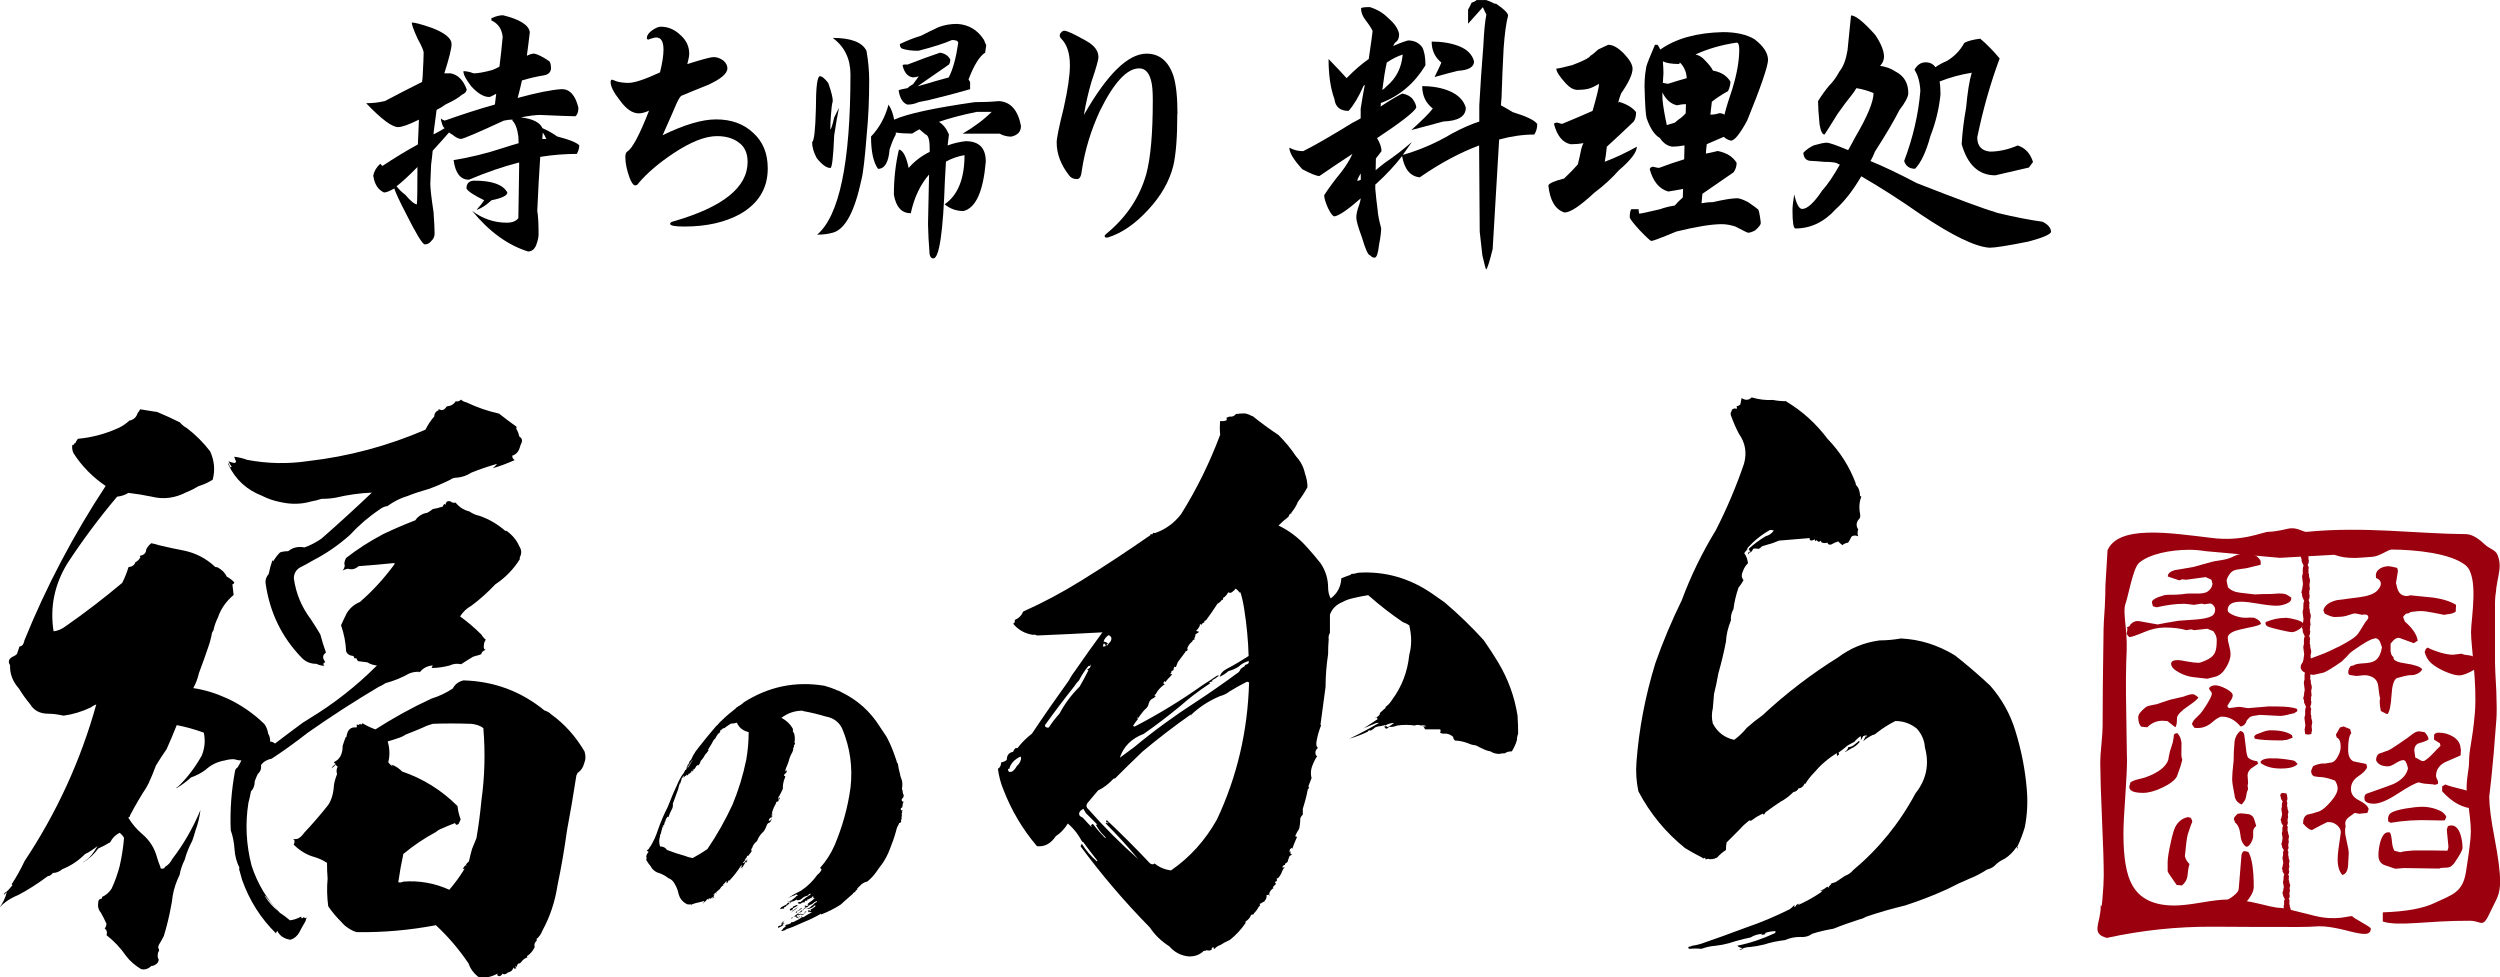 <?xml version="1.0" encoding="UTF-8"?><svg id="b" xmlns="http://www.w3.org/2000/svg" viewBox="0 0 285.61 111.67"><defs><style>.d{fill:#9a000d;}</style></defs><g id="c"><path class="d" d="m264,70.39c0-.06-.01-.14-.04-.25-.04-.13-.06-.21-.08-.25v-.21s-.01-.07-.04-.15c-.02-.07-.03-.13-.03-.16,0,0,0-.05.03-.16l-.04-.12.06-.18-.12-.38.08-.11s0-.1.02-.18c.02-.08.03-.14.03-.16,0-.03,0-.07-.03-.12-.02-.05-.02-.09-.02-.11-.01-.02,0-.05,0-.09,0-.04.01-.07.01-.09v-.04s.01-.01.02-.03l-.04-.06c.05-.16.08-.24.08-.24,0-.06,0-.14-.03-.25,0-.12-.02-.2-.02-.25s.01-.12.03-.22c.03-.1.04-.17.04-.22,0-.06-.02-.14-.04-.25-.04-.13-.07-.21-.08-.25,0-.09,0-.16,0-.21,0-.03-.01-.08-.04-.15-.03-.07-.03-.13-.03-.16,0,0,0-.05.03-.16l-.04-.12.06-.18-.13-.38.09-.11s0-.11.02-.18c.01-.08.03-.14.03-.16,0-.03-.01-.07-.03-.12-.02-.05-.03-.08-.03-.11,0-.02,0-.06.01-.09.01-.04.02-.07.02-.08l-.1-.25.06-.1-.47-.1c-.06-.02-.12,0-.2.04-.08.04-.13.08-.15.13l.03.04-.07.24s.08.13.09.24c0,.15.02.23.02.26.09.22.17.38.22.49-.07.09-.1.22-.1.39,0,.27,0,.43,0,.5,0,.02-.02.07-.05.18-.01.08-.03.14-.03.18.07.54.1.82.1.82,0,.06-.01.14-.04.26-.03.12-.04.21-.04.26,0,0,0,.04.01.1-.03.03-.07.05-.08.08l.03.05-.07.23c.05.05.08.12.09.24,0,.15.02.23.03.26.09.22.16.38.22.49-.08.09-.1.22-.1.39,0,.26,0,.43-.01.5,0,.01-.02.07-.05.17-.01.08-.03.14-.03.18.07.55.1.82.1.82,0,.05-.01.13-.03.26-.03.11-.04.21-.04.26,0,0,0,.04.01.11-.04.02-.06.05-.08.07l.03.05-.07.23s.08.12.09.24c0,.15.01.24.02.26.1.22.16.38.22.49-.07.1-.1.22-.1.39,0,.26,0,.43,0,.5,0,.01-.02.07-.05.18,0,.08-.02.13-.02.17.06.55.1.82.1.82,0,.06-.02.15-.04.26-.03.12-.04.21-.04.26,0,0,0,.04.01.11-.03.03-.06.05-.08.08l.03.04-.07.24c.05.05.09.13.09.24,0,.15.02.23.03.25.09.22.16.39.22.5-.07.09-.11.22-.11.39,0,.26,0,.43,0,.5,0,.01-.02.07-.05.17-.02.08-.03.14-.03.18.07.55.1.82.1.82,0,.06-.02.14-.04.26-.03.11-.04.2-.04.26,0,0,0,.04.02.11-.04.03-.07.06-.08.08l.04.04-.08.24c.05.05.08.12.1.23,0,.15.01.24.02.26.09.22.17.38.22.49-.07.09-.11.22-.11.39.01.27,0,.43,0,.5,0,.01-.02.08-.05.18-.02.08-.03.14-.03.18.07.55.1.82.1.82,0,.06-.01.15-.04.26-.03.12-.04.21-.04.26,0,0,.03.16.07.5.21.03.3.05.3.05.24,0,.39-.05.44-.15l-.04-.07c.05-.16.08-.24.08-.24,0-.06-.01-.14-.03-.25-.01-.11-.02-.19-.02-.24s.01-.12.04-.22c.02-.1.03-.17.03-.22,0-.06-.01-.15-.04-.25-.04-.13-.06-.21-.07-.25,0-.1,0-.17,0-.21,0-.03-.01-.08-.03-.15-.02-.08-.04-.13-.04-.16,0,0,.01-.06.04-.16l-.04-.12.07-.17-.12-.39.09-.11s0-.1.02-.18c.02-.08.02-.13.02-.16,0-.02-.01-.07-.02-.12-.02-.04-.03-.09-.03-.11s0-.06.01-.09c.01-.04.01-.07.01-.09v-.03s0-.02.02-.03l-.04-.06c.05-.16.08-.24.08-.24,0-.06-.01-.14-.03-.25-.01-.12-.02-.19-.02-.25,0-.04.01-.12.04-.22.02-.1.04-.17.03-.22,0-.06-.01-.14-.04-.25-.04-.13-.07-.22-.07-.25v-.21s-.02-.07-.04-.15c-.03-.07-.04-.13-.04-.16,0,0,.01-.05.04-.16l-.04-.12.06-.17-.12-.38.08-.11s0-.11.02-.19c.01-.08.03-.14.03-.17,0-.02-.01-.06-.03-.11-.02-.05-.03-.09-.03-.12,0-.02,0-.05.02-.09,0-.04.01-.07.01-.08v-.04s.01-.02.02-.03l-.04-.07c.06-.16.08-.24.08-.24,0-.06-.01-.14-.02-.25-.01-.11-.03-.2-.03-.25,0-.04.01-.12.04-.22.02-.1.04-.18.04-.22,0-.07-.02-.15-.04-.25-.04-.13-.06-.21-.07-.25,0-.09,0-.17,0-.21,0-.03-.02-.07-.03-.15-.03-.07-.04-.13-.04-.16,0,0,0-.05.04-.16l-.04-.11.06-.18-.12-.38.08-.12s0-.1.02-.18c.02-.08.03-.13.03-.16,0-.03-.01-.07-.03-.11-.02-.05-.03-.09-.03-.12,0-.02.01-.05.02-.09s.01-.07.01-.08v-.03s0-.03.02-.04l-.04-.06c.06-.16.08-.23.08-.23,0-.06,0-.14-.03-.25-.01-.12-.02-.2-.02-.24,0-.05.01-.13.03-.22.03-.1.04-.17.04-.22"/><path class="d" d="m261.5,95.56s-.01-.1-.03-.17c-.04-.09-.06-.15-.07-.18v-.14s-.01-.06-.04-.11c-.02-.05-.03-.09-.04-.11,0,0,.01-.04.04-.11l-.04-.08.06-.13-.11-.26.07-.08s0-.07.02-.13c.01-.06.02-.1.02-.11,0-.02-.01-.04-.02-.08-.02-.03-.03-.06-.03-.08,0-.02,0-.04.01-.06.01-.03.02-.05.02-.06v-.03s0-.01.01-.02l-.04-.05c.05-.11.08-.16.08-.16,0-.04-.01-.09-.02-.18,0-.07-.02-.13-.02-.16,0-.03.02-.08.04-.15.02-.06.03-.12.03-.14,0-.05,0-.11-.03-.18-.04-.09-.06-.15-.07-.17v-.15s-.01-.06-.03-.11c-.03-.05-.03-.09-.03-.11,0,0,0-.03.03-.1l-.04-.08.06-.12-.1-.26.07-.08s0-.07.01-.13c.02-.05.02-.09.02-.12,0-.02,0-.04-.02-.08-.01-.04-.02-.06-.02-.08s0-.03,0-.06c0-.03.01-.05.01-.06l-.08-.17.06-.06-.43-.07c-.06-.01-.11,0-.18.03-.07.03-.12.06-.14.09l.03.03-.07.16s.07.09.08.16c.01.11.02.16.02.18.08.15.15.26.2.34-.06.07-.09.15-.09.27,0,.18,0,.3-.01.35,0,0-.02.05-.04.12-.01.05-.02.09-.02.12.06.37.09.56.09.56,0,.04-.01.1-.03.18-.03.08-.04.14-.04.18,0,0,0,.03.01.07-.03.02-.06.04-.07.05l.02.03-.07.17s.07.09.08.16c0,.1.01.16.02.17.08.15.15.27.2.34-.06.06-.09.15-.09.26,0,.19,0,.3,0,.34,0,.02-.02.05-.04.12-.01.06-.02.1-.02.13.06.38.09.57.09.57,0,.03-.02.09-.04.18-.02.08-.03.13-.03.18,0,0,0,.02.01.07-.03.01-.05.04-.07.05l.03.04-.06.16s.08.08.08.16c.01.1.02.16.02.18.08.15.15.26.2.34-.06.06-.09.15-.09.27,0,.18,0,.3-.01.35,0,0-.02.05-.04.12-.01.05-.02.09-.02.12.06.38.09.57.09.57,0,.03,0,.1-.03.18-.02.08-.04.14-.04.18,0,0,0,.02.02.07-.03.02-.06.04-.07.05l.03.03-.07.17s.08.09.08.16c0,.11,0,.16.01.18.09.15.16.27.2.34-.06.07-.09.15-.09.27,0,.18,0,.29-.01.34,0,.01-.02.06-.04.13-.02.06-.02.09-.02.12.06.38.1.57.1.57,0,.03-.02.1-.04.18-.03.08-.04.14-.03.18,0,0,0,.03,0,.07-.03.02-.06.04-.07.06l.03.03-.06.17s.07.08.07.16c.01.1.02.16.03.18.08.15.15.27.19.34-.06.06-.1.15-.09.27,0,.18,0,.29,0,.35,0,0-.02.05-.04.12-.02.06-.02.09-.02.12.06.37.09.57.09.57,0,.04,0,.1-.03.18-.02.08-.04.14-.04.18,0,0,.03.11.06.34.18.02.28.04.28.04.21,0,.34-.04.39-.1l-.03-.05c.05-.11.07-.16.07-.16,0-.04-.01-.1-.02-.17,0-.08-.02-.14-.02-.17,0-.04.01-.09.03-.16.03-.07.04-.12.04-.15,0-.04-.01-.1-.04-.17-.04-.09-.06-.15-.07-.17,0-.06,0-.11,0-.15,0-.02-.01-.05-.03-.1-.03-.05-.03-.09-.03-.12,0,0,0-.03.03-.1l-.04-.09.06-.12-.11-.26.08-.08s0-.07.02-.13c.01-.05.02-.09.02-.11,0-.02,0-.04-.02-.08-.02-.03-.03-.06-.03-.08,0-.01,0-.03,0-.06.02-.03.02-.04.02-.06l-.02-.02s.02-.02.03-.02l-.03-.05c.05-.11.07-.16.07-.16,0-.04,0-.1-.02-.17-.01-.08-.02-.14-.02-.17,0-.03,0-.08.03-.15.03-.07.04-.12.04-.15,0-.04-.02-.1-.04-.17-.04-.09-.06-.15-.07-.17v-.15s-.01-.05-.04-.1c-.02-.05-.03-.09-.03-.12,0,0,0-.03.03-.11l-.03-.08.05-.12-.11-.26.08-.08s0-.07.02-.13c.01-.05.03-.09.03-.11,0-.02-.01-.05-.03-.08-.02-.03-.03-.06-.03-.08,0-.01.01-.04.01-.07,0-.02.01-.04.01-.05v-.03s.01-.02.01-.03l-.03-.04c.05-.11.08-.16.08-.16,0-.04-.02-.09-.03-.17,0-.08-.02-.14-.02-.17s.01-.08.03-.15c.02-.07.03-.12.03-.15,0-.04-.01-.1-.04-.17-.03-.1-.05-.15-.06-.18,0-.06,0-.11,0-.15,0-.02,0-.05-.03-.1-.02-.05-.03-.09-.03-.11,0,0,0-.04.03-.11l-.04-.08.06-.12-.11-.26.08-.08s0-.07.01-.13c.02-.05.03-.09.03-.11,0-.02-.01-.05-.03-.08-.01-.03-.02-.06-.02-.08,0-.02,0-.03,0-.06.01-.03.01-.05.01-.06v-.03s.01-.01.02-.02l-.03-.05c.05-.11.07-.16.07-.16,0-.05,0-.1-.02-.18-.01-.08-.02-.13-.02-.17,0-.03.01-.08.03-.15.02-.07.03-.12.03-.15"/><path class="d" d="m240.75,62.92c1.22-2.99,7.17-2.03,11.8-1.48,3.72.5,5.95-.7,6.67-.69.43,0,1.15-.11,2.18-.35,1.03-.23,1.73.41,2.11.36,6.63-.65,12.69.23,18.17.26.62,0,1.31.36,2.08,1.08.76.72,1.29.64,1.58,1.32.66,1.69-.3,2.7-.25,5.44-.05-2.64-.07-.35-.05,6.88,0,.42.05,1.5.15,3.24.05,1.42.06,2.48.01,3.16-.42,5.9-.82,8.85-.82,8.85,0,1.05.2,2.66.62,4.82.41,2.16.62,3.78.62,4.83,0,1.68-.38,1.95-1.13,3.57-.9,1.95-.94.99-2.32.98-5-.02-8.04.68-9.95.09v-1.05c2.67-.09,4.64-.45,5.93-1.08,2-.94,3.19-1.18,3.57-3.52.37-2.35.56-3.88.56-4.63,0-.84-.14-2.12-.4-3.84-.27-1.71.19-3.15.19-4,0-1.69.39-2.38.67-5.73.27-3.34-.44-7.52-.44-9.21,0-1.53.94-6.38-.63-7.65-1.72-1.38-5.74-1.77-8.45-1.79-.38,0-1.37.78-2.18.83-.81.05-1.55.13-1.92.13-1.15,0-1.63-.09-2.44-.36l-6.22.35-8.45-.76c-.62-.1-1.24-.16-1.86-.16-2.25-.01-4.66.51-5.79,1.51-.67.58-1.24,3.87-1.52,4.61-.38,1,.21,2.87.12,5.4-.09,1.79-.11,4.13-.05,7.03.06,4.27.09,6.06.09,5.38,0,.95-.07,2.37-.2,4.27-.14,1.9-.21,3.32-.21,4.27,0,2.75.34,4.7,1.02,5.86.86,1.54,2.46,2.31,4.8,2.31.72,0,1.74-.11,3.08-.34,1.33-.23,2.31-.34,2.93-.34,2.72-.04,4.77.94,6.15.95.24,0,1.5.3,3.79.89,2.53.64,3.98,0,4.37.05.04.21,2.12,1.21,2.12,1.42,0,1.63-3.52-.53-6.48-.23-.33.05-2.39.07-6.15.05l-5.36-.03c-4.16-.02-8.21.41-12.16,1.28-1.91-.49-.71-1.66-.71-3.56,0-.68.06.66.18-.66.12-1.32.17-2.29.17-2.92,0-1.43-.07-3.57-.2-6.44-.13-2.87-.19-5.02-.2-6.45,0-.47.04-1.19.14-2.13.09-.95.13-1.63.13-2.05,0-2.42.03-6.12.11-11.07,0-.41.05-1.26.14-2.53.05-1,.07-1.81.07-2.45l.24-3.98"/><path class="d" d="m277.16,74.12l.18-.14c.37.2.85.39,1.44.57.59.17,1.08.25,1.48.25,0,0,.32-.04.96-.12.15.08.37.14.66.16.3.03.51.08.63.15.19.11.33.33.41.65l-.19.84c-.77.45-1.36.68-1.78.68s-.97-.16-1.68-.47c-.65-.3-1.15-.6-1.51-.92-.35-.31-.61-.73-.76-1.28l.15-.37m-4.2-9.42c.15,0,.45.06.92.18l.08.35-.22,1.37s.04.21.12.51c.16.66.53.98,1.11.98.08,0,.22-.02.41-.08.89.09,1.78.18,2.67.27,1.04.15,1.89.42,2.55.82l-.04.78c-.19.14-.44.23-.75.27-.32.04-.5.07-.53.1-.46-.09-.91-.18-1.38-.27-.55-.11-1-.17-1.36-.17-.18,0-.56.03-1.15.11-.08.1-.19.16-.35.16s-.31.14-.49.41l.2.52c.86.74,1.36,1.46,1.47,2.18l-.45.29-1.58-.58c-.31-.12-.67.1-1.07.64v.82c.03.34.13.58.33.71v.07c0,.31.45.53,1.35.65,1.05.15,1.7.37,1.93.66-.09.22-.28.4-.57.53-.29.13-.56.18-.82.15-.38.04-.89.16-1.53.35-.32.21-.52.84-.58,1.91-.07,1.18-.22,1.9-.45,2.19-.09,0-.23-.05-.38-.15-.22-.12-.35-.19-.39-.2-.14-.7-.17-1.19-.08-1.48-.06-.12-.14-.58-.22-1.38-.06-.52-.33-.87-.78-1.07-.27-.11-.51-.16-.72-.16-.12,0-.3.01-.53.04-.22.03-.4.04-.53.04,0,0-.25-.04-.75-.12-.09-.1-.12-.19-.12-.29,0-.23.09-.48.28-.72l.31-.06c.18-.14.56-.22,1.15-.25.59-.03,1.03-.12,1.3-.29.43-.27.7-.79.81-1.56-.15-.4-.22-.6-.22-.62-.14-.26-.31-.39-.51-.39-.06,0-.11.02-.16.04-.2,0-.69.24-1.45.72-.71.46-1.17.79-1.36.98-.19.23-.49.54-.9.92-1,.7-1.68,1.11-2.05,1.26-.26.05-.65.14-1.17.26-.97-.12-1.46-.42-1.46-.9,0-.23.12-.44.35-.62.12-.1.79-.36,1.99-.8.52-.19,1.24-.52,2.16-.98,1.03-.54,1.67-.96,1.93-1.25.15-.17.46-.64.93-1.43,0-.02.07-.1.22-.27.09-.12.15-.23.15-.31,0-.23-.15-.34-.44-.34-.02,0-.12.01-.28.04-.47-.11-.73-.16-.8-.16-.12,0-.3.04-.53.13-.29.09-.46.14-.52.16-.32.08-.75.12-1.29.12-.23,0-.61-.13-1.13-.39l-.15-.39c.16-.56.68-.94,1.56-1.15.85-.11,1.71-.22,2.57-.33,1.03-.14,1.72-.4,2.07-.8.25-.29.37-.53.37-.72,0-.31-.18-.54-.55-.68,0-.1-.02-.19-.02-.27,0-.36.18-.64.53-.84.29-.16.63-.24,1.05-.24Z"/><path class="d" d="m270.61,92.42l-.15.45c-.63.07-.94.1-.94.1,0,0-.17-.04-.51-.1-.23.18-.46.34-.7.51-.25.2-.38.44-.38.7,0,.08.02.18.05.29-.05.19-.07.37-.07.55,0,.3.07.73.21,1.3.13.56.21.99.21,1.29,0,.1-.01.27-.03.5-.02.23-.03.4-.03.53,0,.85-.23,1.32-.67,1.42-.36-.39-.54-.99-.54-1.81,0-.51.12-1.48.35-2.94.05-.34-.09-.66-.43-.95-.31-.25-.64-.36-.99-.34h-.12c-.44.21-1.02.51-1.73.9-.27,0-.61-.25-1.03-.74,0-.52.16-.85.48-1.01.31-.05.78-.18,1.4-.39.38-.17.82-.55,1.32-1.14.5-.58.75-1.07.75-1.46,0-.29-.1-.59-.3-.9-.5-.19-.96-.32-1.42-.39-.23,0-.55-.03-.96-.1-.24-.1-.35-.31-.35-.64l.23-.53c.52-.23.96-.33,1.33-.29.18-.03.42-.07.72-.11.31-.04.57-.29.79-.73.21-.38.31-.74.31-1.08,0-.58-.15-.92-.45-1.05l-.1-.33.47-.82.41-.12.74.31.14.45c-.25.29-.36.92-.36,1.89,0,.7.2,1.14.61,1.34.48.09.97.19,1.46.3l.1.35c-.09.31-.42.67-1.03,1.07-.54.36-.82.84-.82,1.44,0,.56.3.98.88,1.27.67.33,1.05.67,1.15,1.03m10.71,4.45c0,.25-.32.83-.96,1.75-.13.16-.26.29-.4.37-.14.08-.36.12-.67.12s-.51.03-.61.1l-4.08-.06s-.32.03-.95.08c-.42-.15-.84-.29-1.27-.43-.44-.19-.66-.57-.66-1.12,0-.49.08-1.01.22-1.54.22-.71.51-1.07.87-1.07.07,0,.15,0,.23.02.11.21.18.53.22,1,.04.46.13.82.28,1.08l.68.18c.23-.09.74-.16,1.52-.21.56,0,1.29,0,2.2,0,1.28.02,1.84.03,1.66.03.08-.22.12-.37.12-.43l-.19-1.99.13-.39c.13-.05.26-.08.39-.08.46,0,.81.34,1.03,1.01.16.48.25,1.01.25,1.6Zm-1.85-3.55l-.16.37c-.15.03-.68.03-1.58,0-1.63-.06-3.16.04-4.6.29l-.29-.16c-.01-.1-.02-.19-.02-.27,0-.32.11-.54.31-.68.27-.2.86-.38,1.75-.53.74-.12,1.36-.19,1.87-.19s1.05.09,1.56.27c.63.21,1.02.51,1.17.9Zm1.68-7.78s-.01.28-.04.74c-.6.26-1.21.53-1.83.8-.66.37-.98.89-.98,1.56,0,.08.04.2.12.35.08.15.12.27.12.37,0,.05-.01.11-.04.18l-.31.1c-.09-.04-.36-.07-.81-.1-.45-.02-.79-.09-1.04-.18-.38.06-1.19.5-2.44,1.31-1.15.75-2.05,1.13-2.71,1.13-.51,0-.85-.12-1.03-.37-.03-.13-.04-.23-.04-.33,0-.17.06-.31.18-.41.01-.02.26-.1.74-.27,1.44-.51,2.24-.8,2.42-.88.95-.46,1.49-1.06,1.64-1.78-.14-.63-.31-.94-.53-.94-.21,0-.5.11-.88.35-.37.24-.66.36-.87.36-.71,0-1.17-.23-1.37-.7.02-.39.14-.63.33-.74.25-.08.6-.21,1.09-.39.2-.09.64-.36,1.3-.82.67-.45,1.11-.76,1.32-.94.33-.27.61-.41.86-.41.08,0,.2.02.34.05.15.03.25.05.31.05.26.26.41.53.45.8-.11.14-.45.28-1.01.43-.41.11-.62.4-.62.88,0,0,.04.27.12.8.08.01.22.08.44.22.2.13.36.19.47.17h.07c.29-.16.62-.44.99-.82.45-.49.75-.79.9-.92l-.06-.29-.67-.42v-.56c.11-.16.28-.24.51-.24.62,0,1.18.16,1.68.47.56.35.84.82.84,1.4Zm2.34,5.64v.72c-.22.3-.47.45-.76.45-1.3,0-2.54-.66-3.73-1.97v-.56l.37-.22c.28.14.96.33,2.06.59.83.19,1.53.52,2.07.98Z"/><path class="d" d="m261.07,70.58c.32,0,.71.07,1.19.2.57.15.87.32.87.53,0,.18-.16.38-.47.59-.32.21-.6.32-.85.32-.13,0-.57-.08-1.3-.25-.73-.17-1.18-.29-1.34-.36-.23-.08-.35-.21-.35-.4,0-.03,0-.08.02-.14.75-.32,1.49-.48,2.23-.48m-4.4-7.35c.79,0,1.32.29,1.6.86v.42c-.14.04-.7.18-1.66.4-.38.05-.75.1-1.12.17-.36.06-.65.27-.85.62-.18.28-.26.5-.26.66,0,0,.05.24.15.72.31.35.79.56,1.43.63,1.07.12,1.62.18,1.65.19.46-.03,1.08-.05,1.86-.05.08,0,.22-.01.41-.03.18-.02.33-.03.44-.03.36,0,.62.03.77.07.16.06.38.19.67.4v.09c.03.26-.18.47-.6.63-.36.14-.72.21-1.09.21-.46,0-1.13-.07-2.03-.23-.89-.15-1.57-.23-2.03-.23-1.01,0-1.51.32-1.51.96,0,.22.26.43.78.63.45.16.83.24,1.12.24h.31c.12-.01.21-.02.28-.02,0,0,.17,0,.52.02.52.21.78.45.78.72-.18.13-.63.27-1.34.4-.82.17-1.37.3-1.64.4-.53.21-.8.47-.8.77,0,.21.05.52.16.92.11.41.16.72.16.93,0,.46-.16.95-.48,1.49-.35.6-.76.97-1.23,1.1l-.95.24-1.67-.19c-.49-.06-1-.23-1.53-.51-.62-.33-.93-.66-.93-1.01,0-.28.26-.42.78-.42.14,0,.48.05,1.04.16.56.1,1,.15,1.32.15.14,0,.41-.09.79-.26.58-.25.95-.57,1.1-.98.12-.25.18-.71.18-1.36,0-.35-.13-.68-.39-1.01l-.69-.28-1.49.16-.37-.09-.54.09c-.68-.2-1.48-.3-2.43-.3-.76,0-1.54.17-2.35.51-.88.37-1.46.57-1.73.59l-.33-.38c.12-.34.14-.59.07-.76.26-.07.38-.17.38-.31.32-.32.67-.44,1.04-.37l2.08.37c.52-.11,1.3-.25,2.36-.42.65-.05,1.29-.1,1.94-.14.84-.06,1.44-.18,1.82-.37.3-.15.45-.42.45-.81,0-.14-.07-.28-.19-.43-.13-.15-.28-.23-.43-.23.07,0-.13.03-.61.09l-.3-.07-.89.14c-.6-.08-.98-.12-1.14-.12-.97,0-2,.14-3.12.4l-.43-.12-.11-.41c-.07-.29.42-.58,1.47-.87.07-.02.45-.04,1.15-.04.2,0,.47-.02.78-.05.39-.06.65-.08.78-.08h1.15c.5-.01.85-.1,1.03-.23.3-.2.49-.48.56-.86l-.13-.49-.65-.3-2.23.3c-.13,0-.28-.03-.45-.05l-.33.12c-.2-.06-.64-.2-1.32-.44,0-.34.27-.58.81-.73.49-.07,1.21-.2,2.16-.37.01,0,.69-.19,2.01-.56.14-.05.56-.13,1.26-.23.48-.07.94-.23,1.35-.44.41-.21.89-.31,1.43-.31Z"/><path class="d" d="m259.45,86.64h.61c.16,0,.51.04,1.05.1.6.08.95.14,1.05.2l.33.33c-.28.35-.92.53-1.91.53s-1.71-.2-2.3-.62l-.02-.18c.21-.25.6-.37,1.18-.37m-3.53-3.13c.24.04.39.16.46.34.03.09.09.58.19,1.44.07.75.17,1.18.29,1.29.23.21.56.34,1.01.39l.13.28c-.27.19-.54.37-.82.56-.26.23-.4.5-.4.78,0,.1.01.24.03.43.02.18.03.31.03.4,0,.11-.02.22-.06.33l.06.39s-.03.09-.07.21c-.06.11-.08.19-.08.23-.06.36-.11.6-.15.71-.07.18-.21.38-.43.63-.38-.14-.64-.4-.76-.76-.07-.33-.13-.66-.18-.99-.1-.47-.15-.85-.15-1.15,0-.36.05-1.07.17-2.14-.01-.49.02-1.22.11-2.19.07-.47.28-.86.63-1.16Zm5.93.48l.08.3c-.15.06-.38.14-.68.25-.07,0-.16,0-.26.02-.11.02-.18.04-.22.04-1.61,0-2.67-.07-3.17-.2l-.06-.27.19-.2c.28-.1.55-.2.82-.31.32-.12.62-.18.88-.18,1.1,0,1.91.19,2.42.56Zm-13.18-.23h.08c.29.29.44.67.49,1.16,0-.04-.02.39-.02,1.26,0,.23.03.43.1.62-.08.43-.29,1.07-.61,1.91-.24.44-.78.86-1.64,1.27-.85.41-1.6.61-2.23.61-1.05,0-1.57-.23-1.57-.68,0-.05.02-.13.06-.24.04-.09.06-.18.04-.25.18-.14.45-.26.82-.36.56-.14.86-.22.9-.23,1.49-.54,2.36-1.21,2.63-2,.03-.23.1-.58.21-1.04,0-.03.07-.24.21-.65.09-.28.15-.49.15-.65.03-.03.05-.17.06-.43.02-.18.12-.27.32-.26Zm1.83-4.44h.06c.1,0,.3.12.59.35-.02.17-.42.51-1.17,1.02-.76.51-1.18.95-1.26,1.3-.01.07-.02.22-.02.47s-.06.46-.17.64l-.9-.71c-.07,0-.17,0-.3-.02-.12-.01-.21-.02-.27-.02-.67,0-1.24.25-1.74.75l-.68-.07c-.24-.23-.35-.6-.35-1.09,0-.31.29-.69.88-1.15.11-.09.32-.16.62-.21.4-.07.62-.12.65-.13.32-.12.82-.28,1.49-.5.35-.08.87-.2,1.55-.36.04-.02.2-.07.48-.17.17-.06.35-.1.56-.1Zm4.58.15c0,.18-.08.38-.25.61-.21.32-.33.51-.37.58l.17.25c.78-.1,1.16-.15,1.16-.15.11,0,.29.03.54.07.24.05.42.08.53.08,0,0,.79-.06,2.38-.2-.13,0,.16.01.86.01,1.15,0,1.93.1,2.35.29v.26l-.37.23c-.1.01-.36.07-.78.18-.33.08-.59.12-.78.12-.03,0-.81-.04-2.33-.12,0,0-.1.01-.32.05-.41.06-.64.1-.7.14-.12.05-.28.2-.48.44-.11.41-.35.64-.71.7-.62-.75-1.33-1.13-2.13-1.13-.25,0-.62.22-1.12.65-.49.43-1.04.65-1.63.65-.13,0-.26,0-.4-.03l-.27-.41c.04-.21.17-.42.38-.63.18-.18.37-.36.56-.55.21-.24.47-.62.78-1.12.36-.59.55-.98.55-1.18,0-.1-.06-.21-.16-.33-.11-.12-.15-.2-.15-.25,0-.1.08-.19.23-.27.15-.07.3-.11.44-.11.34,0,.76.13,1.27.4.51.27.76.52.76.76Z"/><path class="d" d="m250.46,93.85c-.13.32-.31.81-.52,1.47-.1.36-.21,1.18-.33,2.49.07.33.25.63.53.91-.08.18-.16.59-.22,1.23-.04.49-.26.89-.66,1.21l-.59-.06c-.19-.27-.38-.54-.57-.82-.3-.42-.46-.68-.46-.76v-1.01c0-.44.12-1.22.37-2.34.18-.81.34-1.36.49-1.67.33-.64.81-1.02,1.46-1.15l.3.07c.1.13.17.28.2.44m7.01,7.54c0,.33-.18.75-.53,1.24-1.01,1.41-2.49,2.22-4.44,2.46-.05-.03-.19-.07-.42-.1-.18-.02-.31-.08-.42-.18-.1-.31-.14-.48-.14-.51,0-.11.1-.24.29-.36.12-.08.33-.16.62-.25.36-.11.59-.19.7-.23.67-.32,1.11-.54,1.31-.65.49-.27.88-.57,1.13-.86.12-.13.19-.31.2-.51l.31-3.81c.02-.06.05-.15.11-.27l.08-.09c.07-.02.12-.04.18-.05l.41.1c.41.66.62,2.02.62,4.08Zm.29-7.04c-.19.15-.31.34-.35.55v.61c0,.19-.07.42-.22.72-.18.33-.37.5-.57.5-.39-.25-.61-.72-.67-1.38-.07-.66-.27-1.13-.61-1.4l-.13-.36c-.04-.12.1-.33.41-.62l.35-.06c.22,0,.54.04.97.1.29.09.5.28.59.58.08.25.16.51.23.76Z"/><path d="m17.9,47.04c.91.38,1.8.79,2.66,1.22.19.24.45.46.79.65,1.01.77,1.89,1.65,2.66,2.66.48,1.05.58,2.13.29,3.23-.53.34-1.05.57-1.58.72-.48.29-.96.53-1.44.72-1.29.67-2.61.84-3.95.5-.91-.19-1.8-.33-2.66-.43-.38.24-.82.38-1.29.43-2.06,2.44-3.95,4.98-5.68,7.62-1.49,2.44-2.01,5.03-1.58,7.76.48-.05.93-.24,1.37-.57,2.2-1.53,4.36-3.19,6.47-4.96.29-.57.53-1.17.72-1.8.43-.05.69-.24.79-.57.24-.1.43-.29.58-.58-.05,0-.07-.05-.07-.14.48-.1.72-.33.72-.72.14-.29.34-.53.58-.72.29.05.57.12.86.22,1.01.24,2.01.46,3.02.65,1.25.29,2.35.86,3.31,1.73.05.1.17.14.36.14.53.29.89.65,1.08,1.08.29.14.58.36.86.65-.05.14-.12.22-.22.22.05.48.1.89.14,1.22-.86.72-1.46,1.58-1.8,2.59-.24.48-.41.96-.5,1.44-.14.19-.22.38-.22.58-.1.48-.22.91-.36,1.29-.34,1.01-.7,2.01-1.08,3.02-.14.62-.36,1.2-.65,1.72,1.29.19,2.56.58,3.81,1.15,1.58.72,3.02,1.7,4.31,2.95.24.34.38.7.43,1.08.19.34.26.65.22.93.19,0,.38.07.57.22,1.01-.77,2.06-1.56,3.16-2.37.24-.14.5-.31.79-.5,2.78-1.68,5.34-3.69,7.69-6.04-.43-.05-.79-.17-1.08-.36-.38-.05-.74-.1-1.08-.14-.1-.14-.17-.26-.22-.36l-.14.07c-.1-.1-.14-.19-.14-.29-.48-.05-.77-.24-.86-.57-.05-1.01-.24-1.99-.58-2.95.19-.43.41-.89.65-1.37.34-.57.84-1.01,1.51-1.29,1.44-1.25,2.75-2.68,3.95-4.31v-.14c-1.34.14-2.71.26-4.1.36-.38.34-.79.43-1.22.29-.24.05-.46.12-.65.22.14-.1.24-.29.29-.58-.1-.19-.05-.48.14-.86,1.29-1.01,2.71-1.92,4.24-2.73,1.2-.57,2.42-1.1,3.67-1.58.34-.48.79-.77,1.37-.86.19-.1.41-.24.65-.43.34-.05.72-.14,1.15-.29,0-.14.07-.24.22-.29,0,.1.02.12.07.07.05-.33.24-.45.57-.36.14.14.34.19.58.14.43.53.96.86,1.58,1.01.34.24.72.41,1.15.5,1.1.38,2.08.96,2.95,1.72h.14c.67.48,1.15,1.05,1.44,1.73.29.43.31.86.07,1.29v.22c-.72,1.15-1.65,2.11-2.8,2.87-.86.91-1.77,1.73-2.73,2.44-.53.29-.96.7-1.29,1.22.86.62,1.68,1.32,2.44,2.08.14.24.31.43.5.58-.14.19-.22.41-.22.65-.05.24,0,.41.14.5h.07c-.34.14-.5.31-.5.5-.24.1-.48.17-.72.22-.1.05-.17.07-.22.07-.48.29-.93.57-1.37.86-.48-.1-.91-.05-1.29.14-.72.19-1.41.29-2.08.29,0-.05.05-.14.14-.29-.62.05-1.1.29-1.44.72-.14.05-.24.07-.29.07.05,0,.1-.02.14-.07-.43,0-.82.07-1.15.22-.86.48-1.75.84-2.66,1.08-.29.19-.55.34-.79.43-2.83,1.68-5.53,3.43-8.12,5.25-1.34,1.05-2.71,2.04-4.1,2.95-.53.1-.93.34-1.22.72.05.43-.07.77-.36,1.01-.14.29-.26.57-.36.86,0,.48-.14.86-.43,1.15-.1.53-.19.96-.29,1.29-.38,2.4-.26,4.79.36,7.19.67,2.06,1.75,3.86,3.23,5.39.38.24.77.53,1.15.86.43-.05.86-.19,1.29-.43v.07s.02.1.07.14c.05,0,.12-.05.22-.14.14.14.26.14.36,0-.1.19-.14.33-.14.43h-.07s.02.05.07,0c-.29.48-.53.91-.72,1.29-.24.43-.57.72-1.01.86-.72-.1-1.22-.43-1.51-1.01-.1.1-.14.19-.14.29-1.72-1.68-3.02-3.71-3.88-6.11-.14-.48-.26-.91-.36-1.29l.07-.07c-.34-.67-.53-1.39-.58-2.16-.05-.77-.19-1.48-.43-2.16-.1-2.25.07-4.53.5-6.83.05-.14.14-.26.29-.36.14-.24.29-.5.43-.79-.29,0-.58-.05-.86-.14-.38,0-.72.05-1.01.14-.86.14-1.61.5-2.23,1.08-.53.38-1.08.67-1.65.86-.53.48-1.08.89-1.65,1.22h-.07c.14-.1.29-.22.43-.36.96-.96,1.8-2.08,2.52-3.38.34-.86.41-1.72.22-2.59-1.05-.38-2.08-.67-3.09-.86-.38.96-.77,1.87-1.15,2.73-.43.62-.84,1.25-1.22,1.87-.29.77-.57,1.46-.86,2.08-.19.38-.41.74-.65,1.08-.38.62-.72,1.2-1.01,1.72-.14.29-.29.55-.43.79,0,.14-.07.24-.22.29.43.72.96,1.34,1.58,1.87.86.72,1.44,1.63,1.72,2.73.1.34.22.67.36,1.01,0,.05.02.12.07.22.24.05.41-.02.5-.22.34-.19.6-.48.79-.86,1.29-1.68,2.37-3.55,3.23-5.61-.1.82-.29,1.61-.58,2.37-.1.38-.22.77-.36,1.15-.38.72-.67,1.44-.86,2.16-.29.58-.48,1.15-.58,1.73-.38.77-.65,1.56-.79,2.37-.05.48-.12.93-.22,1.37-.19,1.05-.46,2.13-.79,3.23-.14.29-.29.55-.43.79-.14.19-.22.38-.22.57.14.19.14.36,0,.5-.1.38-.07.67.07.86-.05.24-.14.41-.29.5-.19.14-.38.22-.57.22-.34.33-.72.45-1.15.36-.72-.43-1.29-.93-1.73-1.51-.62-.91-1.37-1.7-2.23-2.37.1-.34.02-.6-.22-.79.1-.05.17-.22.22-.5-.19-.43-.41-.86-.65-1.29-.29-.33-.38-.74-.29-1.22,0-.19.1-.31.29-.36.05,0,.1-.02.14-.07v-.14c.43-.19.79-.5,1.08-.93.38-.81.69-1.68.93-2.59.24-1.05.41-2.13.5-3.23-.1-.19-.26-.38-.5-.58-.48.24-.84.6-1.08,1.08-.48.29-.93.53-1.37.72-.48.67-1.05,1.2-1.73,1.58-.1.05.04-.05.4-.29.36-.24.78-.77,1.26-1.58-.48.38-.96.7-1.44.93-.77.77-1.63,1.34-2.59,1.72-.34.29-.7.43-1.08.43-.19.24-.38.36-.57.36-1.15.86-2.28,1.58-3.38,2.16-.86.34-1.58.82-2.16,1.44.38-.48.67-1.08.86-1.8-.14.14-.24.26-.29.36v-.22c.24-.14.43-.31.58-.5.09-.1.22-.24.36-.43-.1,0-.12-.05-.07-.14.53-.81,1.01-1.68,1.44-2.59,3.69-5.56,6.42-11.52,8.19-17.9-.24.1-.46.22-.65.36-1.01.48-2.04.79-3.09.93-.62-.14-1.2-.22-1.73-.22-.96,0-1.65-.36-2.08-1.08-.48-.58-.91-1.17-1.29-1.8-.72-.81-1.05-1.7-1.01-2.66-.24-.38-.17-.69.22-.93.24-.1.43-.22.57-.36.1-.29.19-.58.29-.86.19,0,.34-.1.43-.29.05-.1.1-.24.14-.43,2.49-6.13,5.58-12,9.27-17.61-1.49-1.01-2.71-2.25-3.67-3.74-.14-.29-.19-.6-.14-.93.05-.05.1-.05.14,0,0-.05.05-.12.14-.22h.07c.05-.14.14-.31.29-.5,1.58-.14,3.11-.55,4.6-1.22.43-.19.86-.48,1.29-.86.48-.1.79-.38.93-.86.1-.1.19-.24.29-.43.62.1,1.22.19,1.8.29Zm34.79-1.37c.14.14.34.24.58.29,1.2.57,2.44,1.01,3.74,1.29.67.53,1.34,1.03,2.01,1.51-.05.14-.05.24,0,.29.14.24.24.5.29.79.29.19.38.43.29.72-.1.19-.17.38-.22.57-.14.48-.43.79-.86.93,0,.24.1.41.29.5-.86.38-1.7.7-2.52.93.19-.14.36-.31.5-.5-1.01.29-1.99.62-2.95,1.01-.53.34-1.08.53-1.65.57-.29,0-.53.07-.72.22-.86.43-1.7.79-2.52,1.08-.86.24-1.65.5-2.37.79-.82.24-1.58.62-2.3,1.15-.34.05-.62.17-.86.36-1.29.86-2.44,1.85-3.45,2.95-1.29,1.15-2.68,2.11-4.17,2.88-.58.34-1.1.62-1.58.86-.43.29-.65.7-.65,1.22.24,1.73.89,3.28,1.94,4.67.38.57.74,1.15,1.08,1.72.19.72.41,1.41.65,2.08-.34.24-.41.53-.22.86.05.1.1.17.14.22-.24.14-.29.26-.14.36,0,.05.02.07.07.07-.34,0-.65-.07-.93-.22-.67,0-1.22-.22-1.65-.65-2.3-2.35-3.69-5.2-4.17-8.55-.05-.38.07-.74.36-1.08.1-.53.24-1.05.43-1.58,0,.05.02.1.07.14.24-.38.5-.72.79-1.01.29-.1.6-.14.93-.14.53-.43,1.15-.57,1.87-.43.67-.24,1.32-.58,1.94-1.01,1.92-1.68,3.83-3.42,5.75-5.25-1.34.05-2.71.24-4.1.57-.53.1-1.08.14-1.65.14-.43.14-.82.24-1.15.29-1.15.34-2.35.36-3.59.07-.72-.14-1.41-.38-2.08-.72-1.73-.67-3-1.84-3.81-3.52v-.29c.05.24.12.43.22.57.05,0,.1-.02.14-.07-.14-.19-.26-.41-.36-.65.14.1.36.17.65.22.1,0,.17-.05.22-.14-.05-.14-.12-.34-.22-.57.48.05.98.17,1.51.36,2.3.43,4.6.48,6.9.14,4.65-.53,9.13-1.73,13.44-3.59.29-.57.62-1.08,1.01-1.51,0-.34.17-.58.5-.72v-.14c.34.24.65.14.93-.29.48-.05.81-.24,1.01-.58.24.05.45-.02.65-.22Zm-20.92,58.44l-1.51-1.8v.07c.43.67.93,1.25,1.51,1.72Zm30.48-22.93c.29.1.53.24.72.43,1.53,1.1,2.8,2.52,3.81,4.24.14.48.14.89,0,1.22-.14.58-.41.98-.79,1.22-.05.14-.1.24-.14.29-.34,2.2-.7,4.31-1.08,6.33-.29,2.11-.65,4.19-1.08,6.25-.29,1.87-.86,3.59-1.73,5.17-.14.38-.36.69-.65.93v.22c-.24.19-.31.43-.22.72-.24.48-.53.81-.86,1.01-.05.1-.02.14.07.14-.29.1-.5.24-.65.43-.1.14-.19.24-.29.29h-.14c-.14.14-.19.29-.14.43-.05-.05-.1-.1-.14-.14-.1.1-.07.17.07.22-.19.14-.31.12-.36-.07-.05.24-.17.41-.36.5-.19.05-.34.12-.43.22-.19.1-.34.1-.43,0-.19.29-.38.36-.58.22-.05-.05-.05-.12,0-.22-.81.43-1.56.55-2.23.36-.53-.43-.89-.93-1.08-1.51-1.1-1.63-2.35-3.09-3.74-4.38-3.02.57-6.04.84-9.06.79-.34-.1-.67-.26-1.01-.5-.29-.19-.53-.41-.72-.65-.58-.57-1.08-1.17-1.51-1.8-.14-1.05-.17-2.11-.07-3.16-.05-.62-.07-1.22-.07-1.8-.43-.29-.89-.5-1.37-.65-.91-.24-1.72-.72-2.44-1.44.1-.14.12-.33.07-.58-.1.05-.12.03-.07-.07.19.05.38.03.57-.07.24-.14.45-.36.65-.65.91-.96,1.82-2.01,2.73-3.16.38-.58.6-1.32.65-2.23.05-.38.17-.81.36-1.29-.1-.29-.07-.58.07-.86-.1-.05-.17-.12-.22-.22-.19.19-.36.34-.5.43.1-.19.26-.36.5-.5-.1-.05-.17-.12-.22-.22.67-.29,1.01-.91,1.01-1.87.1-.33.22-.67.36-1.01h.07c.1-.81.48-1.17,1.15-1.08.05-.1.05-.19,0-.29.05-.05.14-.05.29,0,0-.05.05-.1.14-.14.05.14.12.14.22,0v-.07c.48.29.98.53,1.51.72,2.01-1.29,4.14-2.47,6.4-3.52.81-.24,1.63-.62,2.44-1.15.24-.48.65-.79,1.22-.93,3.5.1,6.59,1.25,9.27,3.45Zm-27.74,23.5h-.07.07Zm.65,0s-.02.07-.07.07l.07-.07Zm18.54-21.99c-1.44-.05-2.85-.05-4.24,0-.38.1-.77.24-1.15.43-.67.29-1.32.55-1.94.79-.29.19-.6.34-.93.43-.38.14-.77.26-1.15.36.24.82.26,1.61.07,2.37.14.24.34.41.58.5-.1-.05-.17-.12-.22-.22.43.14.84.41,1.22.79,2.4.82,4.5,2.13,6.33,3.95.05.53.17,1.03.36,1.51-.1.24-.17.41-.22.5-.19.19-.34.17-.43-.07-.62.24-1.2.48-1.73.72-.19.1-.34.19-.43.29-1.34.72-2.59,1.56-3.74,2.52-.24,1.1-.43,2.18-.58,3.23.19.05.38.03.58-.07,1.82-.14,3.57.17,5.25.93.62-.72,1.2-1.51,1.73-2.37-.1.05-.14.03-.14-.07.05-.14.14-.26.29-.36.05.1.07.12.07.07h.07s-.1-.02-.14-.07c.05-.14.17-.29.36-.43.1-.48.22-.96.36-1.44.14-.33.31-.74.5-1.22.24-1.39.43-2.83.57-4.31.38-2.73.45-5.49.22-8.27-.38-.29-.89-.45-1.51-.5Zm-.57,16.46s-.07.1-.07.14c.05-.05.07-.1.07-.14Z"/><path d="m95.54,78.83c.21.05.39.13.55.23,1.85.89,3.32,2.2,4.42,3.95.26.39.52.78.78,1.17.36.68.66,1.37.9,2.07.08.23.16.46.23.66,0,.05.01.08.04.08-.03.03-.03.06,0,.1.03.04.07.1.12.18.05.39.13.76.23,1.1,0,.05.01.08.04.08-.03.03-.02.1.02.22.04.12.1.29.18.53.05.29.05.57,0,.86,0,.1.01.18.04.23h.04c-.03.13-.01.25.04.35-.03.05,0,.1.08.16,0,.16-.04.29-.12.39-.08.03-.12.09-.12.2,0,.08.03.14.08.2.03-.03.04-.08.04-.16v.16h.12c-.08.1-.12.2-.12.27,0,.16-.03.3-.08.43-.03,0-.04-.01-.04-.04-.1.08-.13.16-.08.23-.03.03-.03.05,0,.08.05.03.12.01.2-.04v.08c-.05,0-.09.01-.12.04.08.08.08.18,0,.31.03.13.03.25,0,.35v.08s-.03.01-.02.04c.01.03.02.08.02.16-.05.05-.08.09-.08.12.03.08.03.16,0,.23-.05.03-.09.05-.12.08-.08,0-.12.03-.12.08h.04c-.18.26-.3.53-.35.82-.21.76-.46,1.47-.74,2.15-.23.6-.52,1.15-.86,1.64-.23.29-.46.59-.66.9-.29.42-.63.78-1.02,1.1-.36.08-.66.26-.9.55-.08.05-.14.12-.2.2,0,.03.03.04.08.04-.05,0-.08-.01-.08-.04-.05.03-.08.08-.08.16h.04c-.1.08-.18.13-.23.16.03.03.05.04.08.04-.08,0-.12.03-.12.08-.13.05-.22.13-.27.23-.34.31-.68.61-1.02.9-.13.13-.26.25-.39.35-.7.44-1.43.81-2.19,1.1-.03-.03-.04-.05-.04-.08-.63.37-1.26.68-1.92.94-.42.18-.83.36-1.25.55-.21.08-.42.16-.63.23h-.08c-.13.13-.29.21-.47.23-.08.05-.13.03-.16-.08.08,0,.14-.05.2-.16h-.04c.1-.08.22-.17.35-.27-.05-.03-.09-.04-.12-.04.05-.05.12-.09.2-.12-.03,0-.04-.01-.04-.04.21,0,.4-.07.59-.2,0-.03-.01-.04-.04-.04v-.04c.18.03.36-.03.55-.16.21-.08.42-.2.63-.35.03,0,.05-.03.08-.08-.1,0-.17.03-.2.08-.1,0-.13-.06-.08-.2.05.08.05.12,0,.12,0,.05.03.08.08.08.03-.05.07-.1.12-.16.05.1.14.13.27.08.16-.1.33-.21.51-.31.13-.08.27-.14.43-.2-.13-.05-.23-.06-.31-.04,0-.03.01-.05.04-.08h-.04c-.05,0-.08.03-.08.08v.04c-.05-.05-.07-.12-.04-.2,0,.05.01.07.04.04,0-.03.01-.04.04-.04-.08-.03-.13-.03-.16,0,.03-.05.09-.08.2-.08,0,.05.04.08.12.08.05.05.08.01.08-.12h-.12c.23-.08.46-.22.66-.43-.05-.05-.1-.06-.16-.04-.05.03-.09.07-.12.12,0,.03.01.04.04.04-.13.03-.22.07-.27.12-.1,0-.18.04-.23.12v-.04h-.35c.08,0,.16-.03.23-.08.1,0,.21-.05.31-.16h-.04c.1-.05.21-.13.31-.23.05-.03.1-.08.16-.16.03-.05.08-.08.16-.08.05-.03.09-.09.12-.2-.1.05-.21.1-.31.16-.1.1-.2.18-.27.23-.21.05-.38.16-.51.31h.04c-.1,0-.18.04-.23.12-.13.08-.25.14-.35.2,0,.03.03.03.08,0v.04h-.04l-.04-.04c-.05.03-.08.05-.08.08s.01.04.04.04c-.1.13-.22.2-.35.2-.05.05-.12.12-.2.2.13.03.27-.01.43-.12-.08.08-.13.13-.16.16.08-.03.17-.04.27-.04-.03.03-.03.04,0,.04.13-.1.26-.22.39-.35h-.16c.05-.03.13-.04.23-.04-.05.05-.09.1-.12.16-.05.05-.1.09-.16.12h-.08s.01.05.04.08c-.05.08-.1.1-.16.08h-.16l.04-.04c-.1,0-.18.01-.23.04-.03.03-.05.04-.06.04-.01,0-.02-.01-.02-.04l-.08.04.04-.08c-.1.03-.16.08-.16.16,0,.1.05.12.16.04,0,.05.01.1.04.16l.04.04s-.07.04-.12.04l.08-.08c-.13-.03-.23-.03-.31,0,.05-.03.09-.05.12-.08-.16-.1-.3-.1-.43,0-.05.1-.13.16-.23.16.03-.08.1-.13.23-.16.5-.36.99-.76,1.49-1.17h-.16s0,.04-.02.04c-.01,0-.02-.01-.02-.04.03-.03.07-.05.12-.08l-.08-.04s.03-.05.08-.08l-.08.04c.08.03.16.04.23.04.05,0,.1-.01.16-.04v-.08c0,.05.01.07.04.04v-.04c-.05-.03-.09-.04-.12-.04.05-.08.13-.16.23-.23.21-.13.4-.29.59-.47l-.04-.04c-.05.03-.1.03-.16,0-.03.05-.07.09-.12.12v-.04c.1-.03.18-.1.23-.23h-.2c-.03.05-.04.09-.04.12-.05.03-.09.04-.12.04-.13.1-.26.16-.39.16,0,.05.01.08.04.08-.08.08-.16.09-.23.04-.05.05-.09.1-.12.16.03.03.07.03.12,0l.04-.04s-.07.05-.12.08c-.1,0-.21.01-.31.04-.05.03-.09.05-.12.08,0-.03-.01-.01-.04.04-.13.03-.25,0-.35-.08-.03.03-.04.05-.04.08.03-.1.1-.17.23-.2h.16c.18-.18.4-.36.66-.55.18-.08.35-.2.51-.35h-.08s.03-.05.08-.08c-.13.05-.23.1-.31.16,0,.03.03.04.08.04-.16.05-.31.1-.47.16-.16.08-.3.18-.43.31-.16.1-.33.14-.51.12h.08s-.05-.05-.08-.08c-.23.16-.48.25-.74.27,0,.05.03.08.08.08s.12-.03.2-.08c-.21.1-.4.22-.59.35-.03.05-.03.08,0,.08,0-.03-.03-.04-.08-.04-.05.1-.12.17-.2.2h-.12s.01.04.04.04l-.04.08s.07,0,.12-.08c-.08.1-.17.17-.27.2.03-.03.08-.05.16-.08-.16,0-.3.03-.43.08,0-.13.09-.23.27-.31.16-.08.33-.17.51-.27,0-.03-.01-.03-.04,0,.05-.08.12-.14.2-.2,0,.05.04.1.12.16.03-.03.05-.06.08-.12-.05-.03-.09-.04-.12-.04.05-.03.1-.06.16-.12-.16.03-.3.05-.43.08.18-.05.36-.12.55-.2h.08v-.08c.05-.03.13-.08.23-.16.03-.05.08-.09.16-.12v-.04h.12c-.08,0-.12-.03-.12-.08.05.03.12.01.2-.04v-.12s-.05.04-.08.04c0-.03-.01-.05-.04-.08-.05,0-.09.01-.12.04v.04c-.31.1-.6.22-.86.35.47-.31.98-.6,1.53-.86.73-.49,1.34-1.1,1.84-1.8.21-.16.38-.36.51-.63-.05,0-.08.01-.08.04-.03-.03-.03-.05,0-.08-.05-.05-.09-.09-.12-.12.68-.76,1.22-1.6,1.64-2.54.91-2.14,1.53-4.35,1.84-6.65.26-2.32-.05-4.55-.94-6.69-.36-.78-.99-1.25-1.88-1.41-.86-.26-1.73-.47-2.62-.63l-.04-.04c-.89,0-1.69.27-2.42.82.6.31,1.04.74,1.33,1.29-.05.18-.01.34.12.47.1.37.12.72.04,1.06.08.05.09.12.04.2-.1.1-.13.21-.08.31-.08.05-.12.12-.12.2h.04c-.05.26-.14.48-.27.67-.13.26-.22.52-.27.78-.1.29-.21.55-.31.78-.05.16-.08.3-.08.43,0-.08.07-.14.2-.2-.03.21-.1.34-.23.39-.08.08-.12.16-.12.23.03,0,.08.01.16.04-.03.16-.07.29-.12.39-.13.37-.18.72-.16,1.06-.13.29-.26.55-.39.78-.1.13-.16.26-.16.39.05-.03.12-.09.2-.2,0,.1-.01.18-.04.23-.05,0-.08-.01-.08-.04,0,.13-.03.23-.08.31-.08-.03-.14-.01-.2.04-.03.08-.04.13-.04.16-.05.08-.09.16-.12.23-.16.29-.27.59-.35.9h.08c-.08.1-.13.18-.16.23.08-.03.17-.06.27-.12-.1.08-.2.16-.27.23h.16c-.08.13-.16.18-.23.16-.13.1-.2.22-.2.35h.16c.05-.05.1-.14.16-.27,0,.18-.07.34-.2.47-.21.05-.34.2-.39.43-.08.21-.18.4-.31.59-.29.26-.51.55-.66.86-.05.18-.14.31-.27.39-.21.21-.34.43-.39.66-.08.05-.12.12-.12.2v.04s.01-.05.04-.08c0,.03.01.04.04.04,0-.03.03-.06.08-.12-.05.08-.1.13-.16.16.03.08.07.09.12.04-.16.23-.31.44-.47.63-.03-.03-.07-.04-.12-.04,0,.16-.05.26-.16.31v.08c-.05.05-.09.08-.12.08.03.03.05.04.08.04-.1.1-.2.21-.27.31.08.03.16-.01.23-.12.08-.13.2-.26.35-.39-.08.1-.14.2-.2.27.03.03.08.01.16-.04-.05.08-.09.13-.12.16,0,.05-.01.08-.04.08-.05-.03-.08-.05-.08-.08-.05.13-.12.26-.2.39-.08.08-.1.16-.08.23.03,0,.05-.03.08-.08-.08.08-.14.16-.2.23.03.03.05.04.08.04-.05,0-.08.01-.08.04,0-.1.04-.18.12-.23-.03,0-.04-.03-.04-.08-.1.1-.22.18-.35.23.1-.05.17-.13.2-.23.05-.03.08-.06.08-.12h-.12c-.39.63-.83,1.2-1.33,1.72h-.12s-.01.04-.04.04c0,.03.01.04.04.04-.05.13-.14.21-.27.23.05-.05.1-.12.16-.2-.05.03-.1.05-.16.08.03-.03.05-.06.08-.12v-.04c-.08.08-.14.14-.2.2,0,.03.03.04.08.04-.1,0-.17.04-.2.12,0,.03.03.05.08.08h-.08s-.03-.01,0-.04c-.03-.05-.05-.06-.08-.04v.23s-.05-.04-.08-.04c-.08.1-.14.17-.2.2,0,.05.03.08.08.08h-.06s-.03-.01-.06-.04c0,.08-.03.13-.08.16-.03,0-.04-.01-.04-.04v.04c0,.05.03.08.08.08-.05-.03-.1-.03-.16,0,0,.03.03.05.08.08h-.08s.03-.05,0-.08c-.1.13-.21.22-.31.27,0,.03.01.05.04.08,0-.03.03-.04.08-.04-.05.03-.08.07-.08.12-.03-.03-.04-.06-.04-.12-.13.08-.22.16-.27.23v.08c.03-.05.07-.09.12-.12,0,.08-.04.12-.12.12h.08c-.05.05-.08.1-.08.16,0,.03.03.04.08.04-.08.1-.16.16-.23.16.03-.05.08-.1.16-.16-.1,0-.18.03-.23.08-.03.03-.05.07-.08.12-.08-.05-.16-.06-.23-.04-.03.03-.04.05-.04.06,0,.01.01.02.04.02-.03.05-.07.05-.12,0l.04-.04c-.08.03-.14.07-.2.12h.04c-.1.13-.22.23-.35.31-.03.08-.07.1-.12.08.08-.05.14-.14.2-.27-.21.05-.4.1-.59.16-.29.05-.56.13-.82.23-.03.05-.04.09-.04.12-.05-.03-.05-.06,0-.12-.18.03-.35.03-.51,0-.55-.26-.89-.69-1.02-1.29-.08-.36-.22-.72-.43-1.06-.16-.31-.39-.52-.7-.63-.39-.31-.82-.53-1.29-.66-.34-.16-.59-.39-.74-.7-.18-.21-.34-.43-.47-.66-.03-.03-.04-.08-.04-.16h.04c0-.1-.01-.21-.04-.31.03-.18.12-.35.27-.51-.1-.05-.17-.12-.2-.2.16-.05.27-.18.35-.39v-.08s.01.05.04.08c.36-.6.65-1.23.86-1.88.31-.91.69-1.8,1.13-2.66.39-1.02.82-2.02,1.29-3.01.16-.34.35-.65.59-.94,0-.05.01-.09.04-.12v.04c.03-.05.05-.12.08-.2h.04c.1-.05.14-.16.12-.31.05,0,.08-.03.08-.08v-.04c.03-.08.05-.16.08-.23,0,.03.01.04.04.04,0-.05.03-.1.08-.16v.04c0-.16.08-.3.23-.43.13-.31.3-.63.51-.94.13-.16.26-.33.39-.51.63-.81,1.28-1.6,1.96-2.39.1-.08.21-.18.31-.31.08-.1.18-.21.31-.31.47-.47.98-.91,1.53-1.33.08-.05.14-.12.2-.2h-.04c.08,0,.16-.04.23-.12.18-.08.35-.2.51-.35.03.03.05,0,.08-.08,2.84-1.82,5.92-2.46,9.23-1.92.47.13.93.29,1.37.47Zm-11.3,3.72c-.26.08-.51.12-.74.12-.26.16-.51.33-.74.51-.1,0-.2.04-.27.12-.03.05-.07.1-.12.16,0-.05.01-.09.04-.12-.1.05-.14.12-.12.2-.05.1-.1.2-.16.27-.05,0-.07-.01-.04-.04h-.04v.04h.04c-.05.03-.08.03-.08,0v.08c0,.05-.01.07-.04.04-.1.16-.2.31-.27.47h-.04c-.08.08-.14.17-.2.27-.1.21-.21.39-.31.55-.1.16-.2.31-.27.47h.08c-.05.1-.1.18-.16.23-.05.1-.12.18-.2.23-.16.31-.34.57-.55.78-.05.21-.14.38-.27.51-.05,0-.08-.03-.08-.08-.03.05-.05.1-.08.16-.03,0-.04-.03-.04-.08-.05.1-.09.2-.12.27h-.04c-.08.03-.08.07,0,.12-.05.03-.09.04-.12.04-.03-.03-.03-.06,0-.12-.05.13-.09.23-.12.31-.05-.03-.05-.06,0-.12h-.04v.04c0,.08-.03.14-.08.2-.03,0-.04-.01-.04-.04s.01-.05.04-.08h-.04c-.03.05-.05.07-.08.04.03.1.03.18,0,.23-.03-.03-.05-.06-.08-.12,0,.03.01.04.04.04h-.08s.01.05.04.08l-.04.04c-.05,0-.09-.01-.12-.04.03.03.05.04.08.04h-.08c-.05.1-.12.18-.2.23,0-.03-.03-.06-.08-.12,0,.08-.03.14-.08.2l-.04-.08c-.08.1-.14.2-.2.27v-.2c-.05-.03-.05-.06,0-.12-.08.08-.1.14-.08.2-.03.08-.07.12-.12.12-.03.13-.05.23-.08.31-.03.08-.05.14-.08.2.03.08,0,.12-.08.12-.08.23-.14.47-.2.7-.21.57-.42,1.15-.63,1.72,0-.03.01-.05.04-.08.03.26-.03.5-.16.7-.13.26-.25.53-.35.82-.08-.08-.13-.06-.16.04-.13.13-.18.29-.16.47h-.04v-.16c-.05.16-.09.31-.12.47h-.08.08c0,.05-.01.08-.04.08s-.04-.01-.04-.04c-.05.1-.05.18,0,.23-.03,0-.05-.01-.08-.04-.1.31-.18.6-.23.86-.08.08-.1.17-.08.27-.13.37-.13.76,0,1.17h.16c.26.03.47.16.63.39.65.26,1.32.48,1.99.66.31.13.63.22.94.27.57-.31,1.13-.65,1.68-1.02,1.1-1.62,2.06-3.32,2.89-5.12.68-1.64,1.2-3.35,1.56-5.12.18-1.04.27-2.09.27-3.13-.68-.16-1.13-.53-1.37-1.13Zm-5.12,4.3h-.04c-.16.23-.3.46-.43.66-.08.1-.1.18-.08.23.18-.26.36-.56.55-.9Zm10.4,18.54c-.05-.05-.03-.13.08-.23v.04c-.05.05-.1.08-.16.08-.03.08-.08.12-.16.12v.04c.03-.05.07-.07.12-.04v.08h-.12s-.04-.01-.04-.04l-.04.04s.07.01.12.04c-.03.1-.07.17-.12.2-.03.03-.05.04-.08.04-.05.03-.09.01-.12-.04v.08c-.08,0-.12.03-.12.08v.12c.26-.08.5-.21.7-.39-.08.05-.14.08-.2.08.05-.1.16-.17.31-.2h-.04c-.08.03-.13.03-.16,0-.03-.03-.03-.05,0-.08Zm1.64-1.99c-.16.16-.34.27-.55.35,0,.05-.03.09-.08.12-.03.05-.01.08.04.08-.05,0-.09.01-.12.04-.03,0-.04-.01-.04-.04-.08.1-.14.1-.2,0,.03-.08.09-.14.2-.2.08,0,.14-.04.2-.12l-.04-.04c.1-.05.22-.1.35-.16-.03,0-.04-.03-.04-.08,0,.05.01.08.04.08l.08-.08-.04.04c.05.03.12.03.2,0Zm-.74.82v.04h-.04c.08-.08.16-.17.23-.27,0,.05,0,.07,0,.04.13-.1.26-.21.39-.31.03.03.04.03.04,0,.08-.05.16-.1.23-.16-.29.26-.57.48-.86.66Zm1.21-.47c-.03.08-.07.12-.12.12s-.09.03-.12.08c-.08.08-.16.12-.23.12-.1.03-.14.09-.12.2-.08,0-.13-.01-.16-.04.1-.1.25-.2.43-.27.05-.13.16-.2.31-.2Z"/><path d="m143.11,47.54c.96.77,1.94,1.49,2.95,2.16.77.77,1.44,1.58,2.01,2.44.53.58.86,1.22,1.01,1.94.19.53.29,1.05.29,1.58-.34.62-.7,1.17-1.08,1.65-.19.48-.46.91-.79,1.29h.14c-.24.05-.38.19-.43.43-.43.34-.82.67-1.15,1.01,1.2.57,2.25,1.37,3.16,2.37.57.62,1.12,1.27,1.65,1.94.58.86.86,1.8.86,2.8,0,.43.1.84.29,1.22.77-.57,1.17-1.34,1.22-2.3.33-.14.72-.29,1.15-.43-.05,0-.07-.02-.07-.07.29,0,.58-.05.86-.14,3.02-.19,5.82.6,8.41,2.37.48.34.96.67,1.44,1.01,1.58,1.34,3.07,2.78,4.46,4.31.58.82,1.12,1.65,1.65,2.52,1.15,1.92,1.89,3.95,2.23,6.11.05.72.07,1.41.07,2.08-.1.24-.14.48-.14.72-.14.48-.34.91-.58,1.29-.34,0-.6.07-.79.22-.24,0-.46.02-.65.07-.38,0-.72-.1-1.01-.29-.29-.05-.57-.14-.86-.29-.24-.1-.48-.22-.72-.36-.14-.05-.26-.07-.36-.07-.24-.05-.46-.12-.65-.22-.53-.19-1.01-.29-1.44-.29-.14-.1-.22-.24-.22-.43-.34-.29-.7-.41-1.08-.36-.19,0-.34-.05-.43-.14.1-.14.1-.26,0-.36h-1.72c-.05-.19-.14-.31-.29-.36.14.05.29.05.43,0-.19-.1-.38-.12-.58-.07-.29-.1-.53-.1-.72,0-.67-.1-1.34-.1-2.01,0-.34.14-.65.19-.93.14-.1.14-.22.22-.36.22-.05-.1-.12-.17-.22-.22.1-.05.22-.07.36-.07h-.07c.05.1.12.12.22.07.19-.1.41-.24.65-.43-.38,0-.72.1-1.01.29-.14-.1-.22-.07-.22.07l-.07-.07c-.1.05-.2.07-.32.07s-.3.05-.54.14c-.14.14-.31.26-.5.36-.19-.05-.31,0-.36.14-.72.34-1.41.6-2.08.79,1.1-.53,2.23-1.13,3.38-1.8h-.29c-.48.19-.93.38-1.37.57-.05,0-.1.02-.14.07.53-.34,1.08-.69,1.65-1.08-.05-.05-.1-.12-.14-.22-.05.1-.1.12-.14.07.19-.05.36-.17.5-.36,0-.14.07-.26.22-.36.14-.14.31-.29.5-.43-.05,0-.07-.02-.07-.07.29-.19.55-.48.79-.86,1.1-1.49,1.75-3.19,1.94-5.1.29-1.05.29-2.18,0-3.38-.19-.14-.43-.26-.72-.36-1.34-.91-2.61-1.89-3.81-2.95-.1-.05-.14-.1-.14-.14-.62.1-1.22.22-1.8.36-.43.1-.82.24-1.15.43-.72.29-1.2.77-1.44,1.44v2.08c-.14.24-.19.48-.14.72-.05.57-.07,1.15-.07,1.72-.19,1.25-.29,2.49-.29,3.74-.19,1.44-.38,2.88-.58,4.31l.07.07c-.24.62-.41,1.2-.5,1.72-.1.43-.05.72.14.86-.29.24-.36.53-.22.86.05.05.1.07.14.07-.29.43-.5.89-.65,1.37-.1.38-.1.77,0,1.15-.14.34-.26.65-.36.93.1.14.07.26-.07.36-.14.77-.34,1.51-.57,2.23v.65c-.14.14-.24.29-.29.43,0,.48-.05.89-.14,1.22-.19.29-.34.55-.43.79.05.1.12.12.22.07-.24.53-.43,1.01-.58,1.44v-.14c-.19.05-.29.17-.29.36v.14l.14-.14c-.1.24-.05.36.14.36-.1.1-.19.17-.29.22-.1.24-.17.46-.22.65-.1.1-.19.17-.29.22v.14c-.14,0-.24.07-.29.22-.05.05-.03.07.07.07.05,0,.1-.02.14-.07,0,.05.02.05.07,0-.1.1-.17.19-.22.29-.1.19-.17.36-.22.5-.1.19-.22.36-.36.5-.1,0-.14.02-.14.07,0,.1.02.14.07.14-.1.14-.19.22-.29.22.05.1.1.17.14.22-.14.14-.26.26-.36.36,0,.1.05.12.14.07-.34.19-.53.46-.58.79,0,.05.02.05.07,0h.07c-.05.1-.1.12-.14.07v-.07c-.14.05-.24.07-.29.07.05.24-.03.46-.22.65h.07c-.14.1-.29.17-.43.22h.14c-.29.05-.38.14-.29.29-.05.1-.1.14-.14.14-.14.29-.34.55-.58.79v.07c-.1.05-.17.07-.22.07h-.07c-.14.34-.34.57-.57.72-.1.05-.12.12-.07.22-.53.77-1.13,1.41-1.8,1.94-.43.19-.79.38-1.08.58-.29.1-.5.24-.65.43h-.14s.02-.1.07-.14c-.19-.05-.29.02-.29.22h.07c-.24.14-.46.17-.65.07-.1.1-.19.12-.29.07-.48.48-1.08.69-1.8.65-.86-.1-1.58-.48-2.16-1.15-.91-.58-1.65-1.29-2.23-2.16-2.87-2.92-5.51-6.01-7.91-9.27.05-.1.1-.19.14-.29.48.77,1.05,1.44,1.72,2.01l.07-.07c-.57-.72-1.13-1.44-1.65-2.16-.05.05-.12-.02-.22-.22-.1-.19-.26-.45-.5-.79-.29-.38-.62-.74-1.01-1.08-.38.62-.84,1.1-1.37,1.44-.58.86-1.29,1.25-2.16,1.15-1.63-1.92-2.9-4.05-3.81-6.4-.34-.81-.55-1.63-.65-2.44.24-.14.36-.38.36-.72.24-.05.46-.14.65-.29,0-.53.24-.84.72-.93.05-.14.14-.29.29-.43h.22c.43-.57.98-1.13,1.65-1.65,1.34-2.01,2.76-4.05,4.24-6.11.19-.38.46-.79.79-1.22.96-1.39,1.96-2.8,3.02-4.24-2.54.14-5.03.26-7.48.36-.19-.1-.34-.12-.43-.07-.96-.14-1.73-.58-2.3-1.29.1,0,.17-.1.22-.29-.05-.05-.05-.1,0-.14.34-.14.6-.36.79-.65.05-.1.1-.19.14-.29,2.25-1.01,4.46-2.18,6.61-3.52,2.64-1.63,5.29-3.38,7.98-5.25-.05,0-.07-.02-.07-.07h.29v-.07s.02-.1.07-.14v.07h.22c1.2-.43,2.18-1.15,2.95-2.16,1.77-2.83,3.26-5.85,4.46-9.06-.05-.53-.05-1.05,0-1.58.24.05.48.02.72-.07.05-.05.05-.14,0-.29.1-.05.22-.1.36-.14.29.05.53-.05.72-.29.34-.05.67-.07,1.01-.07.29.05.55.14.79.29Zm-26.45,39.03l-.07-.14c-.72.34-1.15.82-1.29,1.44-.05,0-.1-.02-.14-.07v.07c0,.29.14.38.43.29.24-.14.43-.36.58-.65.34-.29.5-.65.5-1.08v.14Zm7.62-10.13c.19-.05.31-.22.36-.5h-.07v.14h-.22c-.43.53-.79,1.08-1.08,1.65-.24.24-.43.48-.57.72-1.15,1.44-2.25,2.9-3.31,4.38v.14c.1.14.24.19.43.14.34-.53.74-1.05,1.22-1.58.58-1.1,1.34-2.13,2.3-3.09.34-.58.67-1.2,1.01-1.87-.05,0-.08-.01-.11-.04-.02-.02-.01-.06.04-.11Zm-1.44,16.89c1.34,1.34,2.52,2.8,3.52,4.38-.48-.48-.91-.98-1.29-1.51-.1.14-.17.14-.22,0-.29-.38-.6-.72-.93-1.01-.14-.19-.29-.38-.43-.58-.1.1-.1.14,0,.14,0,.05.02.1.07.14-.34-.34-.67-.74-1.01-1.22,0-.14.1-.26.29-.36Zm1.22-.43l-.29-.5c-.19.1-.34.22-.43.36-.14.29-.02.5.36.65.34.38.67.74,1.01,1.08,0-.05-.02-.12-.07-.22.05-.05.12-.1.22-.14.43.57.89,1.1,1.37,1.58h.14c-.48-.43-.86-.91-1.15-1.44,0-.05.05-.07.14-.07l-1.29-1.29Zm18.62-14.95l-.22-.07c-.67.34-1.32.7-1.94,1.08-.38.29-.77.48-1.15.57-1.25.53-2.32,1.22-3.23,2.08-.05.05-.07.1-.07.14-.05,0-.05-.05,0-.14-1.92,1.34-3.76,2.76-5.53,4.24-1.1,1.05-2.16,2.08-3.16,3.09h-.14c-.58.62-1.17,1.08-1.8,1.37-.43.53-.81.98-1.15,1.37-.24.29-.22.55.07.79,1.77,2.01,3.67,3.91,5.68,5.68-1.2-1.44-2.44-2.8-3.74-4.1.05,0,.07-.02.07-.07.1.1.19.1.29,0-.19,0-.29-.04-.29-.11s.02-.13.07-.18c1.68,1.58,3.31,3.21,4.89,4.89.19.19.38.22.58.07.53.43,1.15.7,1.87.79,2.16-1.49,3.91-3.43,5.25-5.82,2.3-4.89,3.52-10.11,3.67-15.67Zm-15.81-4.67c.19-.34.12-.57-.22-.72-.29.19-.48.43-.57.72.19.05.36.12.5.22-.1.1-.17.17-.22.22-.05,0-.07-.02-.07-.07h.07c-.14,0-.22-.07-.22-.22-.1.19-.14.34-.14.43.14,0,.29-.02.43-.07l-.07.07s-.07-.05-.07-.14h.22c.1-.14.22-.29.36-.43Zm14.73-5.61c-.1-.14-.24-.29-.43-.43-.1.14-.22.26-.36.36-.14.14-.31.17-.5.07-.14.29-.34.5-.58.65,0,.19-.05.26-.14.22-.14.19-.31.34-.5.43-.43.67-.86,1.29-1.29,1.87-.1.05-.17.1-.22.14v.14c-.19.05-.29.14-.29.29-.05-.1-.12-.12-.22-.07v.14l-.07.14c-.1.19-.22.34-.36.43.1.05.22.1.36.14-.19.14-.34.24-.43.29,0,.19-.05.34-.14.43,0,.05.02.07.07.07-.05.05-.07.1-.07.14-.05,0-.07-.02-.07-.07-.1.1-.14.17-.14.22-.29.24-.48.5-.58.79.1.19.02.31-.22.36v.07c-.29.38-.58.77-.86,1.15-.1.24-.17.43-.22.57-.05,0-.1-.02-.14-.07-.1.14-.14.26-.14.36h.07c-.1.1-.19.14-.29.14,0,.19-.05.29-.14.29v.14s.02-.1.07-.14c0,.05.05.1.14.14,0,.1-.02.12-.07.07-.05,0-.05-.02,0-.07l-.07.07v.07c-.24.24-.46.48-.65.72-.05-.05-.07-.1-.07-.14-.1.14-.14.24-.14.29.05.05.1.07.14.07-.05.14-.12.17-.22.07,0,.05.02.07.07.07-.38.29-.67.62-.86,1.01-.19.1-.19.17,0,.22-.1.1-.17.17-.22.22-.29.1-.48.29-.57.58-.05.29-.17.5-.36.65-.1.1-.17.17-.22.22-.24.29-.46.58-.65.86-.05-.05-.07-.1-.07-.14-.05.1-.02.17.07.22-.24.29-.43.55-.57.79.05.05.1.07.14.07h.07c2.68-1.39,5.27-2.97,7.76-4.74.53-.34,1.08-.69,1.65-1.08h.22c-.29.24-.58.43-.86.57.05,0,.1.02.14.07-.19.05-.34.1-.43.14.05.05.1.07.14.07-.1.1-.19.17-.29.22-1.15.77-2.18,1.56-3.09,2.37-1.39,1.15-2.8,2.23-4.24,3.23-1.39.53-2.3,1.44-2.73,2.73.53-.38,1.08-.79,1.65-1.22,2.25-1.87,4.65-3.62,7.19-5.25,1.53-1.01,3.04-2.06,4.53-3.16.19-.1.34-.26.43-.5.1-.1.26-.22.5-.36-.05-.05-.02-.1.07-.14.29-.05.41-.19.36-.43-.48.14-.86.36-1.15.65-.38.24-.77.41-1.15.5-.34.29-.67.5-1.01.65.1-.38.38-.69.86-.93.82-.43,1.63-.91,2.44-1.44-.05-1.77-.22-3.55-.5-5.32-.1-.67-.24-1.32-.43-1.94h-.14Z"/><path d="m204.11,45.89c1.82,1.1,3.38,2.52,4.67,4.24,1.44,1.49,2.52,3.19,3.23,5.1-.05.05.01.17.18.36.17.19.28.55.32,1.08l.14.07c-.24.58-.29,1.25-.14,2.01.05.29-.02.5-.22.65-.24.38-.24.74,0,1.08-.1.29-.1.55,0,.79-.33-.14-.6-.12-.79.07-.1.24-.22.46-.36.65-.29.05-.5.14-.65.29-.19-.14-.36-.29-.5-.43-.29.1-.55.22-.79.36-.24.05-.38-.02-.43-.22-.29.1-.53.07-.72-.07v-.14c-.14.05-.22.1-.22.14-.14-.05-.24-.12-.29-.22-.1.05-.14.1-.14.14-.05-.05-.07-.12-.07-.22-.19.1-.33.14-.43.14-.14-.05-.19-.14-.14-.29-1.25.1-2.42.19-3.52.29-.43.19-.84.34-1.22.43-.29.1-.53.17-.72.22-.14.14-.26.24-.36.29-.29-.05-.5-.05-.65,0-.1.24-.22.38-.36.43,0-.05.03-.1.07-.14-.14.14-.24.26-.29.36-.05-.19.05-.31.29-.36-.1-.05-.17-.14-.22-.29.58-.53,1.22-1.01,1.94-1.44.38-.1.7-.31.93-.65-.14-.05-.29-.07-.43-.07-1.01.57-1.87,1.27-2.59,2.08v.14c-.14.14-.26.29-.36.43.24.34.38.72.43,1.15-.29.29-.48.6-.58.93-.19.38-.17.72.07,1.01-.19.34-.38.62-.58.86-.29.86-.48,1.68-.57,2.44-.24.43-.33.86-.29,1.29-.33.82-.53,1.63-.57,2.44-.24,1.25-.53,2.44-.86,3.59-.14.82-.31,1.61-.5,2.37-.05.57-.1,1.13-.14,1.65-.14.58-.14,1.15,0,1.73.53,1.01,1.34,1.63,2.44,1.87.53-.38,1.01-.84,1.44-1.37.53-.48,1.13-.96,1.8-1.44,2.68-2.49,5.56-4.7,8.63-6.61,1.39-1.05,2.97-1.7,4.74-1.94.77,0,1.58-.07,2.44-.22,2.16.1,4.22.74,6.18,1.94,1.34,1.05,2.68,2.2,4.02,3.45,1.34,1.53,2.3,3.26,2.88,5.18.67,2.16,1.1,4.34,1.29,6.54.14,1.53.07,3.02-.22,4.46-.24.81-.53,1.56-.86,2.23,0,.05.03.07.07.07-.05.1-.07.17-.07.22,0-.1-.02-.19-.07-.29-.38.58-.84,1.03-1.37,1.37-.33.14-.65.34-.93.58-.29.34-.65.55-1.08.65-.67.43-1.32.77-1.94,1.01-.91.38-1.77.79-2.59,1.22-1.58.72-3.19,1.34-4.82,1.87-1.58.38-3.07.81-4.46,1.29-.24.14-.48.24-.72.29-1.05.34-2.06.69-3.02,1.08-.86.14-1.68.34-2.44.58-.38.29-.84.41-1.37.36-.62,0-1.2.12-1.72.36-.86.1-1.65.26-2.37.5-.57.14-1.12.24-1.65.29-.24,0-.5.05-.79.14h.07c-.14.14-.31.19-.5.14.14-.05.29-.1.43-.14-.29-.05-.5-.14-.65-.29,1.44-.29,2.88-.77,4.31-1.44.05-.05.07-.12.07-.22-.43,0-.84.07-1.22.22.05.1.12.12.22.07-.29.1-.53.14-.72.14.05,0,.12-.05.22-.14-.53.05-.98.19-1.37.43-.91.19-1.72.41-2.44.65-.53.14-1.03.24-1.51.29-.62.05-1.17.17-1.65.36h.07c-.53-.05-1.01-.05-1.44,0-.1-.05-.14-.1-.14-.14s.05-.1.14-.14c.05.05.14.02.29-.07.34-.05.67-.12,1.01-.22,1.68-.58,3.4-1.2,5.18-1.87,1.68-.57,3.33-1.27,4.96-2.08.14-.1.34-.26.57-.5,0,.14-.02.19-.07.14,0,.1.07.1.22,0,0-.14.14-.24.43-.29-.14.1-.24.17-.29.22.96-.43,1.87-.93,2.73-1.51.05-.1.14-.17.29-.22-.14.05-.26.07-.36.07-.05,0-.04-.01.04-.04.07-.02.23-.11.47-.25.1-.1.22-.17.36-.22-.05.05-.05.07,0,.07.05.05.1.05.14,0,0-.05-.02-.07-.07-.07.14-.1.26-.22.36-.36h-.22c.19,0,.41-.05.65-.14.34-.24.7-.48,1.08-.72.38-.14.7-.36.93-.65,2.92-2.44,5.3-5.37,7.12-8.77,1.25-1.58,1.61-3.33,1.08-5.25-.05-.81-.36-1.53-.93-2.16-.72-.57-1.53-.86-2.44-.86-.77.38-1.48.84-2.16,1.37-.14.14-.29.22-.43.22-.48.24-.84.48-1.08.72.05-.14.14-.34.29-.58.05.05.1.05.14,0-.05,0-.05-.02,0-.07h-.22s-.12.02-.22.07c-.14.24-.24.41-.29.5.05-.19.05-.36,0-.5-.29.19-.53.41-.72.65-.29.14-.55.29-.79.43-.33.29-.67.55-1.01.79.05.14.05.24,0,.29h-.07s-.07.1-.07.14c-.05-.1-.07-.22-.07-.36-1.01.62-1.87,1.37-2.59,2.23-.38.38-.72.82-1.01,1.29-.05,0-.07-.02-.07-.07-.1.29-.29.48-.57.57-.05,0-.07-.02-.07-.07-.14.29-.36.46-.65.5-.48.48-.96.84-1.44,1.08-.58.38-1.15.79-1.73,1.22-.05.1-.12.19-.22.29-.05-.05-.07-.1-.07-.14-.43.19-.84.43-1.22.72-.1.1-.22.12-.36.07-.43.34-.79.67-1.08,1.01-.53.53-1.03,1.03-1.51,1.51-.05.34-.07.62-.07.86-.38.24-.72.53-1.01.86-.38.19-.74.24-1.08.14-.1.05-.17.07-.22.07-.05-.1-.07-.17-.07-.22-.1.14-.22.14-.36,0-.67-.34-1.32-.69-1.94-1.08-2.2-1.77-3.98-3.93-5.32-6.47-.24-1.1-.31-2.23-.22-3.38.29-3.79,1.01-7.55,2.16-11.28.86-2.44,1.87-4.84,3.02-7.19,1.01-2.73,2.3-5.39,3.88-7.98,1.25-2.44,2.33-4.98,3.23-7.62.34-1.25.14-2.37-.57-3.38-.33-.62-.62-1.27-.86-1.94-.14-.29-.14-.5,0-.65,0-.14.07-.24.22-.29.1-.05.22-.05.36,0,.05-.05.05-.14,0-.29h-.07c.19,0,.36-.07.5-.22.05-.24.1-.48.14-.72.43.29.82.26,1.15-.07.82.24,1.63.34,2.44.29.48.1.98.14,1.51.14Zm-9.27,35.15c.05-1.63.34-3.28.86-4.96,0-.1.03-.19.07-.29-.14,1.15-.33,2.3-.58,3.45-.14.62-.26,1.22-.36,1.8Zm2.95-14.09s-.09.1-.14.14c.05.29-.05.58-.29.86.1-.48.22-.98.36-1.51.1-.19.14-.43.14-.72.14-.43.38-.89.72-1.37.14-.34.36-.65.65-.93-.19.38-.33.7-.43.93-.57.86-.91,1.72-1.01,2.59Zm9.27,39.03c0-.1.05-.19.14-.29l.07-.07c-.05-.1-.1-.14-.14-.14-.1.19-.22.24-.36.14h-.07c.38-.34.86-.6,1.44-.79v.07c0-.1.05-.19.14-.29,0,.1.05.12.14.07s.22-.05.36,0c-.19,0-.38.05-.58.14v.07c-.14.05-.29.07-.43.07-.05.14,0,.22.14.22.24-.1.5-.12.79-.07.72-.05,1.44-.22,2.16-.5h.07c-1.34.53-2.63.98-3.88,1.37Zm5.32-21.35c-.14.14-.29.26-.43.36-.24.24-.5.36-.79.36-.05.24-.19.43-.43.57h.07c.24-.14.48-.29.72-.43.34-.14.65-.38.93-.72l-.07-.14Z"/><path d="m47.88,13.66c-1.15.57-1.95.86-2.4.86-.7,0-1.91-.91-3.65-2.73.74,0,1.45-.08,2.15-.25,1.56-.82,2.97-1.55,4.24-2.18.02-.18.04-.36.06-.52.08-1.45.12-2.4.12-2.83,0-.23-.23-.75-.68-1.57-.45-.98-.68-1.61-.68-1.87.37,0,1.17.22,2.4.65,1.43.57,2.15,1.18,2.15,1.81,0,.51-.28,1.63-.83,3.35h.74c.82.16,1.42.77,1.81,1.81,0,.27-.18.48-.55.64-.33.31-.95.68-1.87,1.11-.33.25-.67.45-1.01.61-.1.82-.22,1.68-.34,2.58v.22c.45-.23.87-.46,1.26-.71-.14-.08-.26-.3-.34-.65-.06-.14-.09-.3-.09-.46.06.08.2.16.43.25,2.15-.76,4.06-1.37,5.74-1.84.06-.43.11-.84.15-1.23-.43.25-.7.37-.8.37-.63,0-1.32-.41-2.06-1.23-.59-.76-.89-1.33-.89-1.72.35,0,.74.08,1.17.25.47,0,1.17-.12,2.09-.37.29-.1.57-.24.86-.4.14-1.13.27-2.26.37-3.41-.1-.9-.53-1.52-1.29-1.87v-.25c.51-.23.95-.34,1.32-.34,1.92.47,2.95,1.12,3.07,1.93-.1.9-.22,1.8-.34,2.7.33-.16.6-.25.83-.25.43.08,1.01.38,1.75.89.12.16.18.44.18.83-.04.43-.32.69-.83.77-.86.14-1.69.34-2.49.58-.14.66-.31,1.32-.49,2,2.15-.59,3.83-.93,5.04-1.01.92,0,1.56.71,1.9,2.12,0,.47-.11.8-.34.98-.45,0-1.8-.05-4.05-.15-.47,0-1.2.09-2.18.28,1.35.16,2.17.57,2.46,1.23.57.25,1.14.56,1.69.95,1.37.35,2.21.69,2.52,1.01,0,.31-.09.63-.28.98-1.35,0-2.74.11-4.18.34-.12,1.8-.24,3.86-.34,6.17.1.55.15,1.45.15,2.7,0,.31-.09.72-.28,1.23-.2.47-.51.71-.92.71-2.31-.72-4.44-2.26-6.39-4.64,1.19.9,2.51,1.35,3.96,1.35.61,0,1.05-.17,1.32-.52.04-2.03.07-3.98.09-5.87v-.49c-1.84.47-3.76,1.13-5.74,1.97-.96,0-1.55-.75-1.75-2.24,1.9-.31,3.75-.76,5.53-1.35.7-.23,1.33-.42,1.9-.58,0-.25-.01-.5-.03-.77-.12-.9-.35-1.5-.68-1.81,0-.08,0-.12.03-.12-.31,0-.64.04-1.01.12-3.01,1.39-4.65,2.09-4.91,2.09-.25,0-.58-.17-1.01-.52-.12-.06-.24-.13-.34-.22-.57.66-1.2,1.35-1.87,2.09-.04.47-.1,1-.18,1.6-.06,1.21-.09,1.93-.09,2.18,0,.51.12,1.59.37,3.23.08,1.13.12,1.95.12,2.46,0,.33-.12.6-.37.83-.2.27-.45.4-.74.4-.27,0-.99-1.19-2.18-3.56-.68-1.31-1.12-2.25-1.32-2.83-.53.31-.92.46-1.17.46-.68-.31-1.09-.95-1.23-1.93.1-.51.37-.96.8-1.35.08.08.16.16.25.25,1.35-.9,2.7-1.72,4.05-2.46.04-.9.08-1.84.12-2.83Zm-.18,5.41c-.96.98-1.76,1.72-2.4,2.21.33.41.66.73.98.95.63.74,1.08,1.11,1.35,1.11.04-.47.06-1.89.06-4.27Zm10.26,2.92c0,.35-.6.64-1.81.89-.61.57-1.19.94-1.72,1.11.45-.51.75-.88.89-1.11-1.21-.59-1.88-1.04-2.03-1.35,0-.59.31-.89.92-.89,2.01,0,3.26.45,3.75,1.35Zm3.99-6.11h.46c-.1-.27-.24-.51-.4-.74-.02.23-.04.47-.06.74Z"/><path d="m87.71,19.25c0,2.25-1.04,3.98-3.13,5.19-1.74.96-3.87,1.44-6.39,1.44-1.09,0-1.63-.1-1.63-.31,0-.12.12-.22.37-.28,5.65-1.62,8.48-3.88,8.48-6.79,0-1.02-.35-1.77-1.04-2.24-.63-.47-1.45-.71-2.46-.71-1.35,0-3.01.66-4.98,1.97-1.64,1.09-2.96,2.21-3.96,3.38-.1.18-.24.28-.4.28-.2,0-.42-.29-.64-.86-.33-.9-.49-1.7-.49-2.4,0-.29.07-.49.22-.61.57-.33,1.4-1.88,2.49-4.67-.43.2-.82.31-1.17.31-.74,0-1.46-.5-2.18-1.51-.7-.88-1.04-1.57-1.04-2.06,0-.18.06-.28.18-.28l.58.22c.43.1.85.15,1.26.15.7,0,1.9-.4,3.62-1.2.27-1.06.4-1.94.4-2.61,0-.92-.28-1.38-.83-1.38-.12,0-.31.04-.55.12-.21.08-.32.12-.34.12-.12,0-.18-.06-.18-.18,0-.29.19-.57.58-.86.41-.29.75-.43,1.01-.43.84,0,1.59.32,2.24.95.68.59,1.01,1.31,1.01,2.15,0,.23-.07.61-.22,1.17,1.68-.53,2.68-.8,3.01-.8.37,0,.74.13,1.11.4.31.27.46.56.46.89,0,.59-.75,1.23-2.24,1.9-.98.39-1.99.8-3.01,1.23-.12.06-.31.35-.55.86-.21.51-.74,1.73-1.6,3.65,2.48-1.21,4.51-1.81,6.11-1.81,1.74,0,3.15.51,4.24,1.54,1.11,1,1.66,2.35,1.66,4.05Z"/><path d="m94.87,14.77c.08,0,.23-.45.43-1.35.25-.51.43-.88.55-1.11-.14.66-.33,1.71-.55,3.16-.1,2.48-.25,3.72-.43,3.72-.45,0-.97-.38-1.57-1.14-.35-.65-.52-1.26-.52-1.81.23-.16.37-1.43.43-3.81,0-1.23.04-2.17.12-2.83.08-.59.19-.89.34-.89.25,0,.56.26.95.77.35.98.52,1.67.52,2.06-.1.35-.17.93-.22,1.75-.04.55-.06,1.04-.06,1.47Zm.25-10.44c2.09,0,3.38.49,3.87,1.47.2,1.13.31,2.26.31,3.41,0,2.15-.09,4.2-.28,6.14-.21,2.7-.41,4.43-.61,5.19-.76,3.58-1.82,5.59-3.19,6.02-.53.16-1.16.25-1.87.25,2.54-2.15,3.81-8.25,3.81-18.3,0-1.8-.68-3.19-2.03-4.18Zm8.69,14.86c.65-.76,1.45-1.37,2.4-1.84v-.4c0-.98-.16-1.52-.49-1.6-.27-.23-.49-.42-.68-.58-.31.16-.58.33-.83.49-.72,0-1.34-.04-1.87-.12v.22c-.25.43-.48,1-.71,1.72-.12,1.47-.56,2.21-1.32,2.21-.53-.74-.8-1.97-.8-3.69.94-.98,1.61-2.2,2-3.65.31.47.52,1.04.64,1.72,1.51-.68,4.59-1.34,9.21-2,1.02,0,1.94-.04,2.76-.12,1.33.08,2.17,1.02,2.52,2.83,0,.66-.37,1.06-1.11,1.23-.47,0-.91-.11-1.32-.34h-4.24c1.31-.76,2.42-1.59,3.32-2.49h-1.69c-1.72.35-3.16.73-4.33,1.14.49.31.87.79,1.14,1.44-.04.35-.09.77-.15,1.26.65-.25,1.34-.41,2.06-.49,1.54,0,2.3.78,2.3,2.33-.29,3.42-1.14,5.3-2.55,5.65-.82,0-1.54-.26-2.15-.77,1.51-1.04,2.27-2.92,2.27-5.62-.78.14-1.49.39-2.12.74-.04.55-.08,1.25-.12,2.09-.2,5.98-.65,8.97-1.32,8.97-.23,0-.37-.16-.43-.49-.1-1.23-.16-2.37-.18-3.44.04-1.88.08-3.77.12-5.65-1,1.15-1.7,2.62-2.09,4.42-1.04,0-1.69-.71-1.93-2.12,0-1.8.19-3.52.58-5.16.47.1.84.81,1.11,2.12Zm4.58-10.35c.47-.9.83-2.21,1.08-3.93,0-.23-.24-.34-.71-.34-.88.39-2.16.8-3.84,1.23-.78,0-1.4-.08-1.87-.25-.16-.08-.25-.26-.25-.52.82-.39,1.63-.71,2.43-.95.68-.35,1.34-.68,2-.98.65-.25,1.36-.37,2.12-.37,1.33.08,2.35.7,3.07,1.84.08.23.16.42.25.58-.04.27-.08.55-.12.86-.66.43-1.29,1.45-1.9,3.07.06.08.12.17.18.28v.83c-1.49.43-3.05.84-4.67,1.23-.41.08-.82.16-1.23.25-.37.18-.79.28-1.26.28-.53-.18-.87-.73-1.01-1.63.16-.08.5-.16,1.01-.25.14-.14.36-.3.65-.46.25-.35.46-.65.64-.89-.23.08-.45.12-.68.12-.57-.08-.96-.53-1.17-1.35.04-.08.11-.12.22-.12h.37c1.47-.57,2.7-1.02,3.69-1.35.55.08.94.34,1.17.77,0,.25-.05.44-.15.58-1.21.84-2.41,1.67-3.59,2.49.31-.08.6-.16.89-.25.88-.27,1.78-.52,2.7-.77Z"/><path d="m134.5,13.02c0,2.62-.15,4.6-.46,5.93-.45,1.78-1.41,3.46-2.89,5.04-1.47,1.6-2.99,2.64-4.55,3.13-.27.06-.4.01-.4-.15,0-.08.08-.18.25-.31,2.25-1.86,3.76-4.13,4.51-6.79.49-1.82.74-4.63.74-8.41,0-1.02-.06-1.75-.18-2.18-.23-.98-.69-1.47-1.38-1.47-1.39,0-2.89,1.62-4.48,4.85-1.02,2.21-1.71,4.46-2.06,6.76-.06.7-.25,1.04-.55,1.04-.41,0-.72-.14-.92-.43-.94-1.21-1.41-2.46-1.41-3.75,0-.51.27-1.82.8-3.93.47-2.11.71-3.74.71-4.88,0-1.37-.33-2.39-.98-3.04-.12-.12-.18-.25-.18-.37,0-.14.06-.27.18-.37.1-.12.21-.18.34-.18.31,0,1.15.39,2.52,1.17.92.51,1.38,1.13,1.38,1.84,0,.33-.27,1.27-.8,2.83-.37,1.27-.66,2.53-.86,3.78,2.66-4.67,5.05-7,7.16-7,1.47,0,2.5.85,3.07,2.55.31,1,.46,2.46.46,4.36Z"/><path d="m155.93,9.71c-.07,0-.12.04-.17.13-.52,1.19-1.08,2.14-1.69,2.83-.97,0-1.51-.45-1.62-1.35-.45-1.24-.67-2.76-.67-4.58.88.9,1.56,1.63,2.06,2.19.88-.9,1.72-1.63,2.53-2.19.29-1.98.44-3.04.44-3.2-.11-.27-.38-.69-.81-1.25-.34-.43-.51-.88-.51-1.35.09-.09.43-.13,1.01-.13.85.27,1.55.69,2.09,1.25.74.63,1.16,1.25,1.25,1.85,0,.38-.1.66-.3.84-.16.09-.28.26-.37.51.52-.25,1.08-.46,1.69-.64.7,0,1.24.26,1.62.78.25.47.37,1.16.37,2.06-1.26,2.07-2.96,3.51-5.09,4.31,0,.09-.01.23-.03.4.83-.56,1.65-1.06,2.46-1.48.54.09.94.3,1.21.64.27.38.4.71.4.98-.31.54-1.81,1.7-4.48,3.47.34.56.51,1.06.51,1.48-.07.11-.28.39-.64.84-.02.45-.03.9-.03,1.35.31-.27.66-.55,1.04-.84,1.03-.7,2.07-1.49,3.1-2.39-.31.43-.66.92-1.04,1.48,1.95-.56,3.82-1.37,5.6-2.43,1.21-.65,2.26-1.11,3.14-1.38v-1.85c.11-2.07.27-4.37.47-6.91.07-1.53.18-2.69.34-3.47-.11-.2-.25-.48-.4-.84-.58.65-1.15,1.28-1.69,1.89v-1.62c.11-.18.25-.44.4-.78.27-.09.46-.19.57-.3h1.11c.31.11.56.21.74.3.11.09.25.13.4.13.9.61,1.35,1.06,1.35,1.35-.22.81-.39,2.06-.51,3.74-.09,1.64-.17,3.53-.24,5.66-.02.29-.05.57-.07.84.47.25.92.51,1.35.78,1.55.47,2.48.92,2.8,1.35,0,.47-.11.88-.34,1.21-1.28,0-2.62.19-4.01.57-.25,4.13-.49,8.3-.74,12.51-.36,1.46-.61,2.24-.74,2.33-.05,0-.19-.54-.44-1.62-.09-.81-.19-1.71-.3-2.7-.02-3.53-.04-6.81-.07-9.84-2.18.81-4.44,2.02-6.78,3.64-1.08-.11-1.75-.92-2.02-2.43-.83,1.08-1.84,2.16-3.03,3.24h-.03v.51c.07.81.16,1.62.27,2.43.02.47.16,1.16.4,2.06,0,.45-.08,1.08-.24,1.89-.11.99-.28,1.48-.51,1.48-.18,0-.35-.09-.51-.27-.22,0-.54-.69-.94-2.06-.43-1.15-.64-1.9-.64-2.26,0-.38.11-.88.34-1.48.09-.29.15-.53.17-.71-1.46,1.28-2.46,1.97-3,2.06-.18,0-.43-.31-.74-.94-.29-.65-.44-1.15-.44-1.48.52-.81,1.16-1.67,1.92-2.6.56-.72,1-1.43,1.31-2.12-1.37.9-2.63,1.74-3.77,2.53-.34,0-.99-.26-1.96-.78-.99-1.08-1.48-1.9-1.48-2.46.49.27,1.02.4,1.58.4,1.24-.61,3.11-1.69,5.63-3.24.31-.16.63-.32.94-.51v-1.11c.16-.99.31-1.89.47-2.7Zm-.47,10.11c-.25.38-.38.66-.4.84.11,0,.25-.04.4-.13v-.71Zm2.46-9.54c.16-.09.33-.24.51-.44,1.08-.9,1.69-2.1,1.82-3.61-.56.18-1.17.48-1.82.91-.18.81-.35,1.85-.51,3.14Zm4.55-.44c1.19,0,2.24.19,3.14.57.99.43,1.61,1.06,1.85,1.89,0,.99-.85,1.52-2.56,1.58-.99.27-2.21.6-3.67.98,1.21-1.08,2.03-1.9,2.46-2.46-.81-.63-1.21-1.48-1.21-2.56Zm1.08-5.09c1.17,0,2.2.17,3.1.51.97.38,1.55.97,1.75,1.75,0,.65-.62,1.01-1.85,1.08-.74.18-1.63.42-2.66.71.36-.72.62-1.27.78-1.65-.74-.61-1.11-1.4-1.11-2.39Z"/><path d="m183.75,5.12c.52,0,1.1.33,1.75.98.67.7,1.01,1.28,1.01,1.75,0,.63-.44,1.57-1.31,2.83-.14.34-.25.7-.34,1.08.02,0,.06-.04.1-.13.9.27,1.55.66,1.95,1.18,0,.47-.09.83-.27,1.08-1.03.99-2.06,1.94-3.07,2.87-.07.72-.15,1.29-.24,1.72,1.15-.43,2.37-1,3.67-1.72,0,.63-.69,1.53-2.06,2.7-.79.9-1.72,1.75-2.8,2.56-1.62,1.51-2.75,2.26-3.4,2.26-1.06-.34-1.67-1.37-1.85-3.1.11-.25.71-.51,1.79-.78.58-.54,1.11-1.08,1.58-1.62.11-.45.25-1.04.4-1.79.07-.25.15-.46.24-.64-.47.09-.96.13-1.45.13-.92-.18-1.56-.95-1.92-2.33.04-.09.18-.14.4-.14.27.09.45.14.54.14,1.26-.52,2.42-1.01,3.47-1.48.49-1.69.74-2.72.74-3.1-.43.27-.83.46-1.21.57-.4.09-.82.13-1.25.13s-.87-.24-1.31-.71c-.74-.81-1.11-1.38-1.11-1.72.18,0,.79-.13,1.82-.4,1.26-.47,1.95-.83,2.09-1.08.18-.09.47-.33.88-.71.38-.18.76-.36,1.15-.54Zm5.93.54c1.78-1.26,4.16-1.92,7.15-1.99,1.51,0,2.71.27,3.61.81,1.03.79,1.55,1.58,1.55,2.39-.05.81-.84,3.11-2.39,6.91-.83,1.53-1.45,2.29-1.85,2.29-.36-.09-.63-.24-.81-.44-.67.29-1.33.57-1.95.84-.05.34-.08.7-.1,1.08.47-.09.92-.19,1.35-.3,1.01.2,1.73.65,2.16,1.35,0,.38-.11.74-.34,1.08-1.21.83-2.41,1.65-3.57,2.46-.02.34-.06.7-.1,1.08.47-.09.91-.13,1.31-.13,1.26-.29,2.18-.44,2.76-.44.27,0,.68.15,1.25.44.65.45,1.02.72,1.11.81.07,0,.15.27.24.81.07.45.1.71.1.77,0,.18-.21.46-.64.84-.34.18-.61.27-.81.27-.07,0-.55-.24-1.45-.71-.56-.18-1.08-.27-1.55-.27-1.17,0-2.9.28-5.19.84-1.73.72-2.69,1.08-2.87,1.08-.09,0-.53-.4-1.31-1.21-.74-.81-1.12-1.3-1.15-1.48,0-.47.06-.79.17-.94h.84c0,.16.02.33.07.51.16,0,.95-.17,2.39-.51.49-.18,1.01-.31,1.55-.4h.1c.34-.38.65-.7.94-.94,0-.27.01-.59.03-.98-.54.11-1.1.21-1.69.3-1.03-.29-1.74-1.15-2.12-2.56.07-.18.2-.27.4-.27.31.09.54.13.67.13,1.01-.38,1.97-.71,2.87-.98,0-.43.01-.88.03-1.35v-.24c-.47.09-.94.14-1.42.14-.56-.09-1.02-.42-1.38-.98-.61-.34-1.11-1.09-1.52-2.26-.11-.38-.19-1.61-.24-3.67,0-.43.02-.88.07-1.35l.14-.91c.11-.38.44-1.2.98-2.46h.3c.13.18.24.36.3.54Zm.74,8.63c.31-.09.62-.18.91-.27.11-.09.26-.21.44-.37.29-.18.56-.42.81-.71.02-.36.03-.71.03-1.04-.34,0-.69.05-1.04.13-.72-.18-1.27-.67-1.65-1.48v.51c0,.47.12,1.34.37,2.6.04.16.09.37.13.64Zm-.44-4.82h.03c.29.07.48.1.57.1.76-.25,1.47-.46,2.12-.64-.04-.72-.3-1.31-.78-1.79-.04.11-.08.17-.1.17-.81,0-1.43-.1-1.85-.3.04.47.07.92.07,1.35-.02.38-.05.75-.07,1.11Zm3.74-3.24c.4.09.75.3,1.04.64.47.47.79.88.94,1.21h.07c.9.18,1.54.6,1.92,1.25,0,.34-.09.7-.27,1.08-.63.34-1.25.74-1.85,1.21-.05.45-.1.94-.17,1.48.36,0,.71-.06,1.04-.17.2,0,.39.06.57.17.2-.81.51-1.8.91-2.97.52-1.71.78-3.2.78-4.48,0-.52-.1-.78-.3-.78-1.71.25-3.27.7-4.69,1.35Z"/><path d="m214.84,7.53c.65.1,1.21.31,1.69.63.99.5,1.48,1.32,1.48,2.48,0,.42-.34,1.06-1.01,1.93-.61,1.21-1.54,2.79-2.8,4.75-.16.42-.33.78-.51,1.08,1.46.59,3.22,1.43,5.29,2.52,4.72,1.85,7.8,2.99,9.24,3.41,1.95.47,3.66.8,5.12,1,.65.32.98.72.98,1.19-.16.3-1.02.66-2.6,1.08-2.34.47-3.81.7-4.42.7-1.62-.1-4.25-1.37-7.89-3.82-2.29-1.61-4.55-3.05-6.77-4.34-.94,1.61-1.91,2.85-2.9,3.74-1.33,1.48-2.87,2.22-4.62,2.22-.23,0-.34-.69-.34-2.08,0-.42.07-1.03.2-1.82.25,1.11.55,1.67.91,1.67.58,0,1.35-.7,2.29-2.11.61-.67,1.28-1.66,2.02-2.97-.11,0-.23-.05-.34-.15-.27-.1-.75-.15-1.45-.15-.76-.07-1.26-.11-1.48-.11-.56,0-.87-.31-.91-.93.36-.37.76-.65,1.21-.85.7-.2,1.18-.3,1.45-.3.29,0,1.11.28,2.46.85.27-.47.54-.96.81-1.48,1.39-2.37,2.09-4.05,2.09-5.04-.65-.27-1.3-.46-1.96-.56-.16.27-.31.51-.47.7-.58.72-1.15,1.47-1.69,2.26-.97,1.56-1.46,2.34-1.48,2.34-.25,0-.44-.39-.57-1.19-.11-1.19-.17-2.06-.17-2.63.45-.72.88-1.31,1.28-1.78.43-.42.82-.96,1.18-1.63.43-.52.73-1.32.91-2.41.22-2.25.36-3.57.4-3.97.52,0,1.44.74,2.76,2.22.67.99,1.01,1.83,1.01,2.52-.02.4-.17.73-.44,1Zm6.27.15c.38-.27.81-.51,1.28-.7.88-.52,1.55-1.21,2.02-2.08.4-.22,1.01-.38,1.82-.48.74.62,1.48,1.37,2.22,2.26-1.06,2.84-1.91,5.85-2.56,9.01,0,.99.48,1.53,1.45,1.63,1.01,0,2.07-.23,3.17-.7.85.27,1.44.9,1.75,1.89-.16.2-.31.41-.47.63-1.28.3-2.56.59-3.84.89-1.89,0-3.17-1.19-3.84-3.56.07-1.29.24-2.68.51-4.19.16-1.75.37-3.08.64-3.97-1.26.2-2.48.53-3.67,1,.07.42.1.91.1,1.48-.16,1.61-.54,3.19-1.15,4.75-.49,1.8-1.08,3.05-1.75,3.74-.65,0-1.07-.3-1.25-.89,1.01-2.67,1.63-5.34,1.85-8.01-.05-.99-.27-1.79-.67-2.41.31-.57.74-.85,1.28-.85.49,0,.86.19,1.11.56Z"/></g></svg>